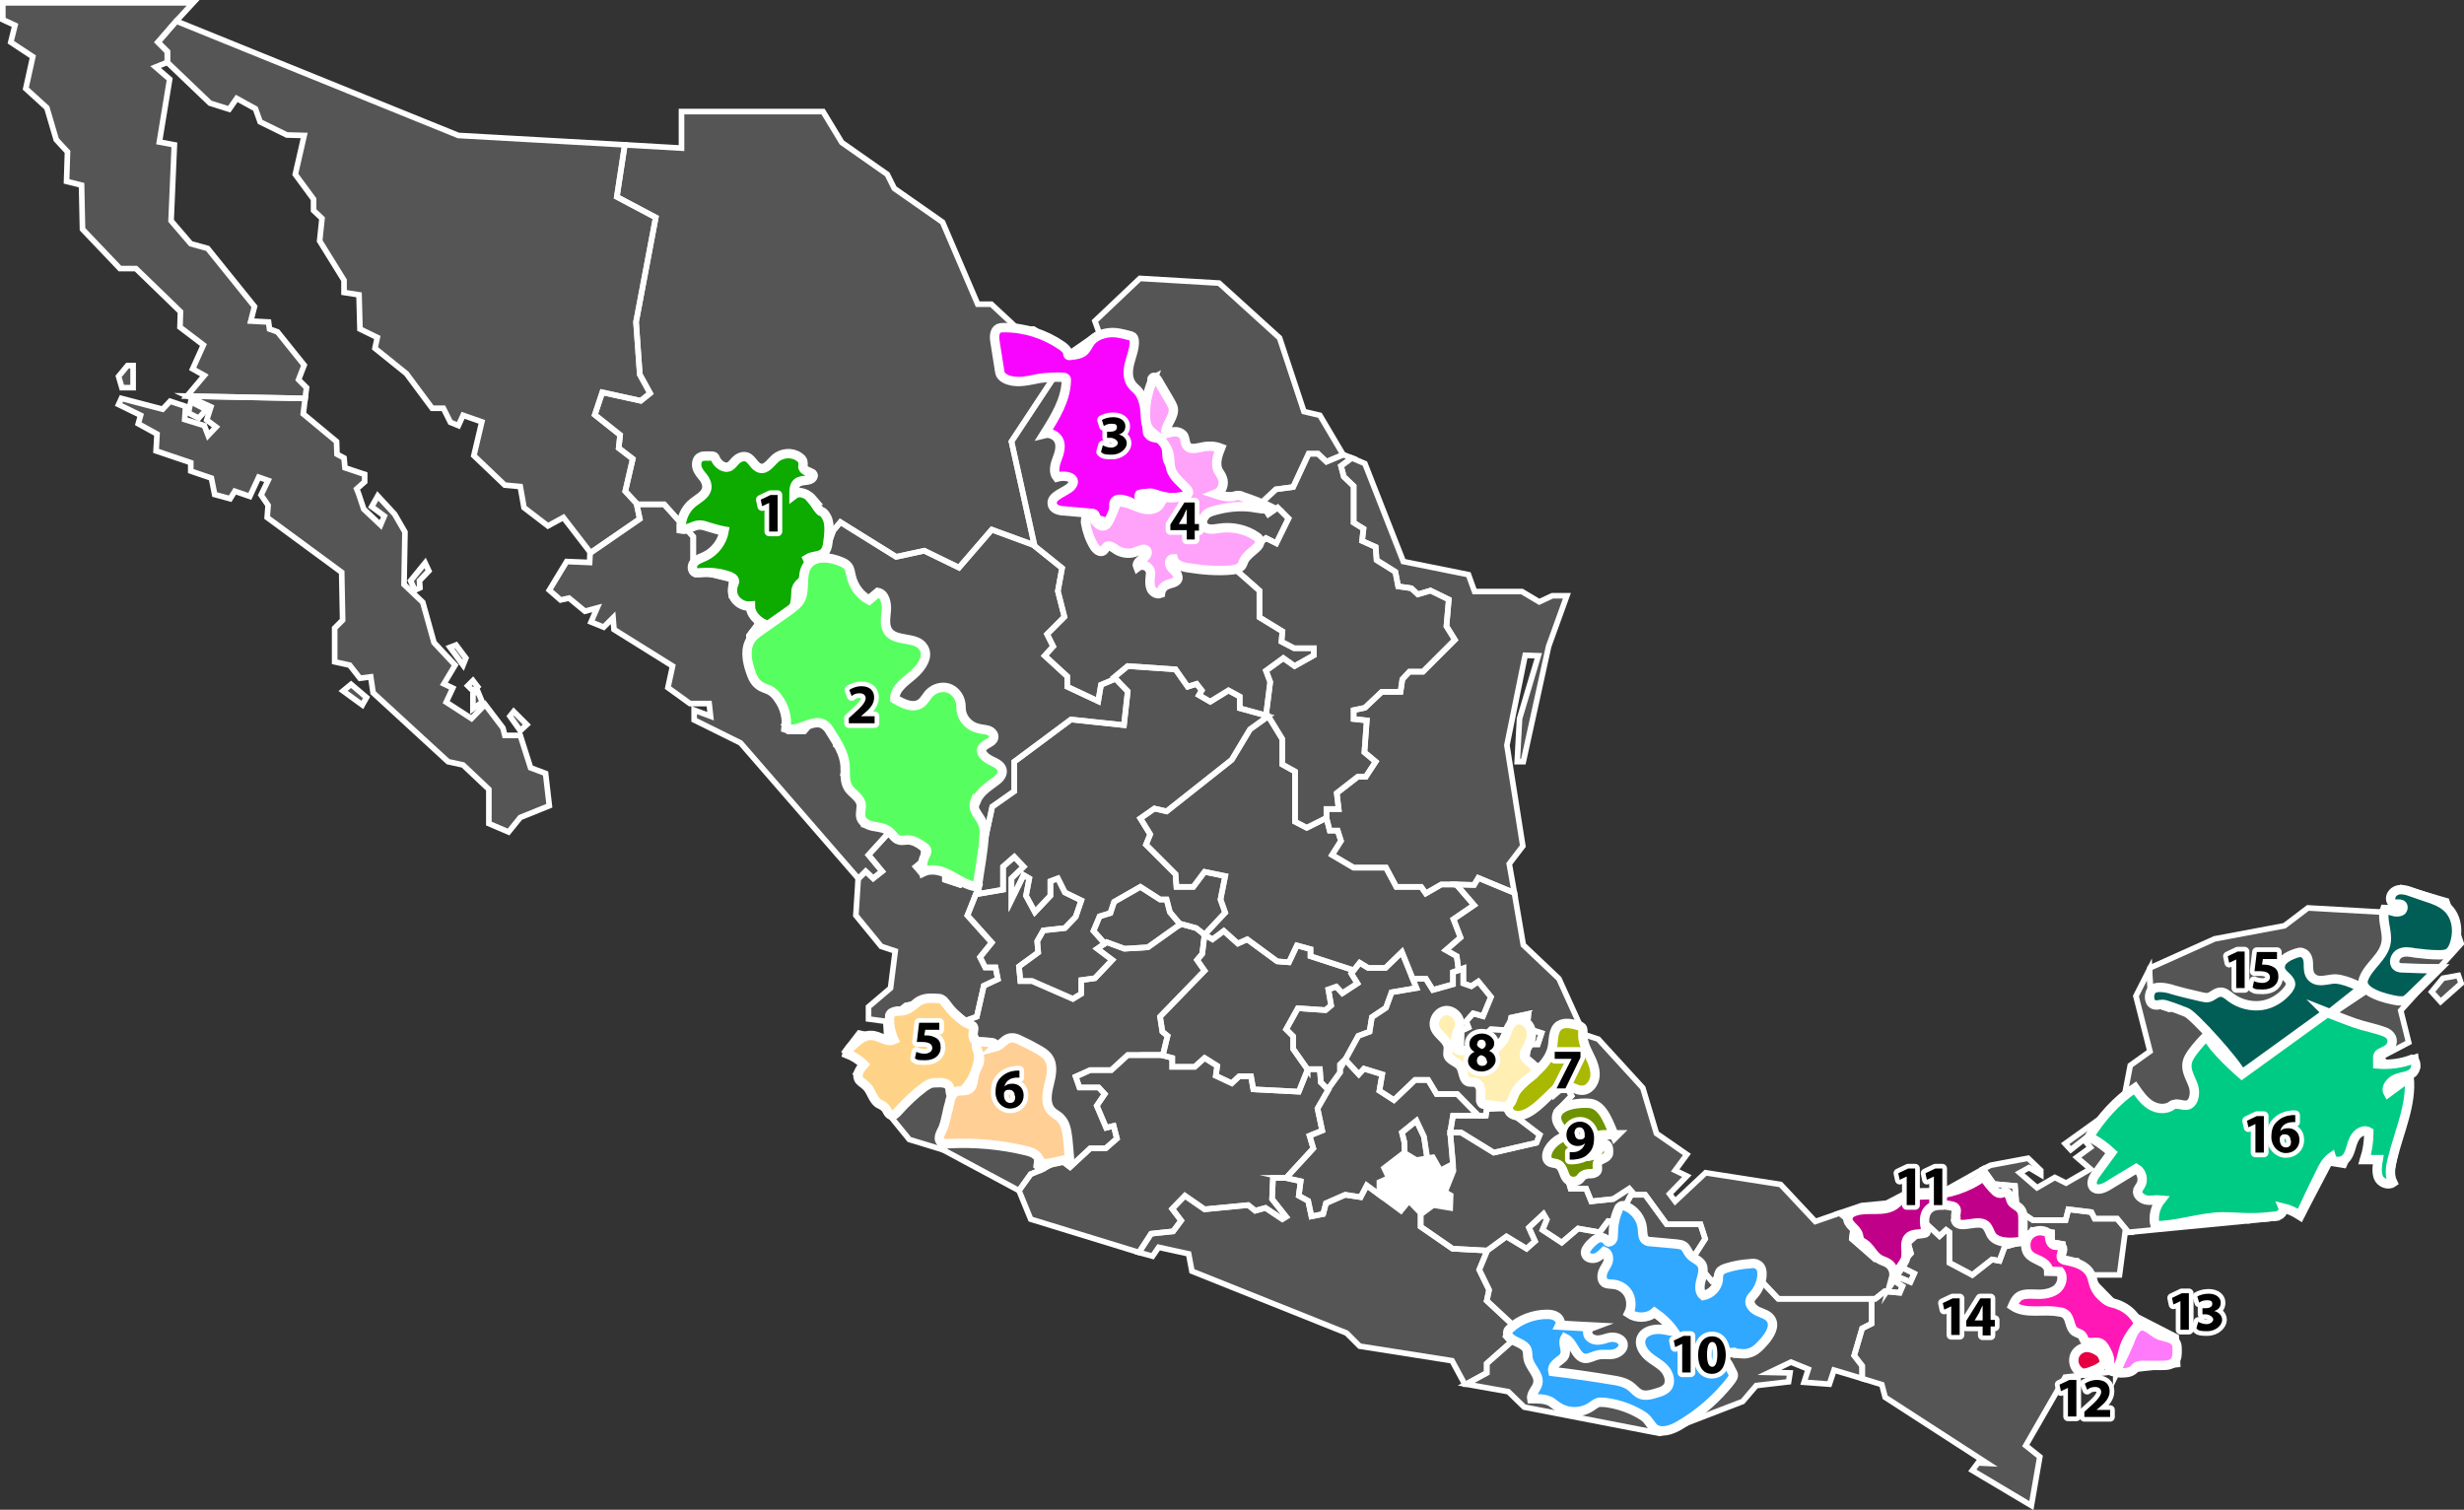 <?xml version="1.0" encoding="UTF-8"?><svg id="uuid-0ca333d2-ae11-4347-bc99-6831ba7293ad" xmlns="http://www.w3.org/2000/svg" viewBox="0 0 525.7 322.1"><rect x="0" y="0" width="525.7" height="322.1" fill="#333333" stroke="none"/><defs><style>.uuid-27afbf89-8b07-4f51-8f99-c4efeeb1d32f{fill:#005e57;}.uuid-27afbf89-8b07-4f51-8f99-c4efeeb1d32f,.uuid-8a3dd8d7-76e5-48cf-b931-0be0c52cd369,.uuid-899bf57c-29a2-496a-ba2b-7175b319ccf7,.uuid-4dfa0b09-7428-4e82-8579-5b207b7ed0d6,.uuid-d3cae27a-baac-482d-9f7a-1c7d316200df,.uuid-88a2ba64-8710-49a4-b7b7-bae4afed3ddf,.uuid-9908c65a-096c-4808-be8e-fee012ce0eda,.uuid-86531403-00ad-41f4-8874-dddf0c2efd5c,.uuid-779face7-0972-4e2e-bda8-a583b3d6319c,.uuid-8eca08fb-57f4-405d-9758-baf6471c413c,.uuid-d63d2709-a63f-4c40-ade9-611e50db454a,.uuid-54a52e40-070b-4f75-a505-a5c30e2363e2,.uuid-aeff374c-3849-4915-ae98-0c1a9589b46f,.uuid-1bf6358c-58d7-4bfb-891e-a5b5f1315781,.uuid-81c140fa-8124-48e2-bc9d-0eb9e0e174a3,.uuid-39f0c349-1557-470b-a204-e3fbadb220b2,.uuid-33e43cd5-0846-46a0-aafd-0e2daa5c7ad6{stroke-width:2px;}.uuid-27afbf89-8b07-4f51-8f99-c4efeeb1d32f,.uuid-8a3dd8d7-76e5-48cf-b931-0be0c52cd369,.uuid-899bf57c-29a2-496a-ba2b-7175b319ccf7,.uuid-4dfa0b09-7428-4e82-8579-5b207b7ed0d6,.uuid-d3cae27a-baac-482d-9f7a-1c7d316200df,.uuid-88a2ba64-8710-49a4-b7b7-bae4afed3ddf,.uuid-9908c65a-096c-4808-be8e-fee012ce0eda,.uuid-86531403-00ad-41f4-8874-dddf0c2efd5c,.uuid-779face7-0972-4e2e-bda8-a583b3d6319c,.uuid-8eca08fb-57f4-405d-9758-baf6471c413c,.uuid-d63d2709-a63f-4c40-ade9-611e50db454a,.uuid-54a52e40-070b-4f75-a505-a5c30e2363e2,.uuid-aeff374c-3849-4915-ae98-0c1a9589b46f,.uuid-1bf6358c-58d7-4bfb-891e-a5b5f1315781,.uuid-81c140fa-8124-48e2-bc9d-0eb9e0e174a3,.uuid-39f0c349-1557-470b-a204-e3fbadb220b2,.uuid-33e43cd5-0846-46a0-aafd-0e2daa5c7ad6,.uuid-0fef1476-8feb-4e1e-93ea-2b4fcd8675d1{stroke:#fff;}.uuid-27afbf89-8b07-4f51-8f99-c4efeeb1d32f,.uuid-8a3dd8d7-76e5-48cf-b931-0be0c52cd369,.uuid-899bf57c-29a2-496a-ba2b-7175b319ccf7,.uuid-4dfa0b09-7428-4e82-8579-5b207b7ed0d6,.uuid-d3cae27a-baac-482d-9f7a-1c7d316200df,.uuid-88a2ba64-8710-49a4-b7b7-bae4afed3ddf,.uuid-9908c65a-096c-4808-be8e-fee012ce0eda,.uuid-86531403-00ad-41f4-8874-dddf0c2efd5c,.uuid-779face7-0972-4e2e-bda8-a583b3d6319c,.uuid-8eca08fb-57f4-405d-9758-baf6471c413c,.uuid-d63d2709-a63f-4c40-ade9-611e50db454a,.uuid-54a52e40-070b-4f75-a505-a5c30e2363e2,.uuid-aeff374c-3849-4915-ae98-0c1a9589b46f,.uuid-1bf6358c-58d7-4bfb-891e-a5b5f1315781,.uuid-81c140fa-8124-48e2-bc9d-0eb9e0e174a3,.uuid-39f0c349-1557-470b-a204-e3fbadb220b2,.uuid-0fef1476-8feb-4e1e-93ea-2b4fcd8675d1{stroke-miterlimit:10;}.uuid-8a3dd8d7-76e5-48cf-b931-0be0c52cd369{fill:#00cb85;}.uuid-899bf57c-29a2-496a-ba2b-7175b319ccf7{fill:#ff18b6;}.uuid-4dfa0b09-7428-4e82-8579-5b207b7ed0d6{fill:#ffa2fa;}.uuid-d3cae27a-baac-482d-9f7a-1c7d316200df{fill:#ffcf95;}.uuid-88a2ba64-8710-49a4-b7b7-bae4afed3ddf{fill:#ffd387;}.uuid-9908c65a-096c-4808-be8e-fee012ce0eda{fill:#ffefb3;}.uuid-86531403-00ad-41f4-8874-dddf0c2efd5c{fill:#e60042;}.uuid-779face7-0972-4e2e-bda8-a583b3d6319c{fill:#ff7afb;}.uuid-8eca08fb-57f4-405d-9758-baf6471c413c{fill:#f805ff;}.uuid-d63d2709-a63f-4c40-ade9-611e50db454a{fill:#6f9200;}.uuid-54a52e40-070b-4f75-a505-a5c30e2363e2{fill:#0daa00;}.uuid-aeff374c-3849-4915-ae98-0c1a9589b46f{fill:#56ff5f;}.uuid-1bf6358c-58d7-4bfb-891e-a5b5f1315781{fill:#30a8ff;}.uuid-81c140fa-8124-48e2-bc9d-0eb9e0e174a3{fill:#c00088;}.uuid-39f0c349-1557-470b-a204-e3fbadb220b2{fill:#a9b800;}.uuid-33e43cd5-0846-46a0-aafd-0e2daa5c7ad6{stroke-linecap:round;stroke-linejoin:round;}.uuid-33e43cd5-0846-46a0-aafd-0e2daa5c7ad6,.uuid-0fef1476-8feb-4e1e-93ea-2b4fcd8675d1{fill:none;}.uuid-0fef1476-8feb-4e1e-93ea-2b4fcd8675d1{stroke-width:1.2px;}.uuid-ac130a83-486f-4cf4-a225-9d796e830e1e,.uuid-767b1af4-e2c5-42ff-aace-98b9718df5f2,.uuid-6c424e21-549d-4acb-aa86-a9b739642e57{stroke-width:0px;}.uuid-767b1af4-e2c5-42ff-aace-98b9718df5f2{fill:#a6a6a9;opacity:.3;}.uuid-6c424e21-549d-4acb-aa86-a9b739642e57{fill:#fff;}</style></defs><g id="uuid-5189504e-2472-4e23-bd91-afb823382ff6"><polygon class="uuid-767b1af4-e2c5-42ff-aace-98b9718df5f2" points="139.9 46.4 135.7 68.7 136.5 79.9 138.7 83.9 136.7 85.5 128.5 83.7 126.9 88.5 132.3 92.8 132 95.6 135 97.9 133.4 104.8 136 107.6 141.7 107.6 147.9 114.5 147.9 121.6 156.1 123.6 156.1 127.2 159.8 129 161.5 132.7 166.7 132.7 169.7 129.4 169.7 126.2 172.4 122.9 172.4 119 175.9 118.3 177.8 113.2 179.3 111.4 191.2 118.8 197.2 117.5 204.6 121.1 211.6 113 220.7 116.3 215.8 94.2 228.3 75.3 220.5 70.2 217.2 70.2 211.5 64.9 208.6 64.9 201.1 47.4 190.8 40.2 189.3 37.2 179.6 30.4 175.6 23.8 145.4 23.8 145.4 31.6 133.3 30.9 131.6 42 139.9 46.4"/><polygon class="uuid-0fef1476-8feb-4e1e-93ea-2b4fcd8675d1" points="139.9 46.4 135.7 68.7 136.5 79.9 138.7 83.9 136.7 85.5 128.5 83.7 126.9 88.5 132.3 92.8 132 95.6 135 97.9 133.4 104.8 136 107.6 141.7 107.6 147.9 114.5 147.9 121.6 156.1 123.6 156.1 127.2 159.8 129 161.5 132.7 166.7 132.7 169.7 129.4 169.7 126.2 172.4 122.9 172.4 119 175.9 118.3 177.8 113.2 179.3 111.4 191.2 118.8 197.2 117.5 204.6 121.1 211.6 113 220.7 116.3 215.8 94.2 228.3 75.3 220.5 70.2 217.2 70.2 211.5 64.9 208.6 64.9 201.1 47.4 190.8 40.2 189.3 37.2 179.6 30.4 175.6 23.8 145.4 23.8 145.4 31.6 133.3 30.9 131.6 42 139.9 46.4"/><polygon class="uuid-767b1af4-e2c5-42ff-aace-98b9718df5f2" points="135.8 107.4 133.4 104.8 135 97.9 132 95.6 132.3 92.8 126.9 88.5 128.5 83.7 136.7 85.5 138.7 83.9 136.5 79.9 135.7 68.7 139.9 46.4 131.6 42 133.3 30.9 97.8 28.9 37.6 4.5 33.7 9 35.7 11 35.7 13.3 35.7 13.3 44.8 22 48.9 23.3 50.5 21 54.5 23.2 55.5 26 61.2 28.8 64.9 28.9 63 37.2 66.9 42.5 66.9 44.9 68.7 46.6 68.2 51.4 73.4 59.8 73.4 62.4 76.6 62.9 76.8 70.2 80.5 72 80 74.3 86.7 79.7 92.2 87.1 94.6 87.1 96.1 90.1 97.8 90.8 98.8 88.6 102.8 90 101.1 97.2 107.7 103.5 111 103.8 111.8 108.3 116.9 112.2 120.2 110.4 125.9 117.8 125.9 118 136.5 110.7 135.8 107.4"/><polygon class="uuid-0fef1476-8feb-4e1e-93ea-2b4fcd8675d1" points="135.8 107.4 133.4 104.8 135 97.9 132 95.6 132.3 92.8 126.9 88.5 128.5 83.7 136.7 85.5 138.7 83.9 136.5 79.9 135.7 68.7 139.9 46.4 131.6 42 133.3 30.9 97.8 28.9 37.6 4.5 33.7 9 35.7 11 35.7 13.3 35.7 13.3 44.8 22 48.9 23.3 50.5 21 54.5 23.2 55.5 26 61.2 28.8 64.9 28.9 63 37.2 66.9 42.5 66.9 44.9 68.7 46.6 68.2 51.4 73.4 59.8 73.4 62.4 76.6 62.9 76.8 70.2 80.5 72 80 74.3 86.7 79.7 92.2 87.1 94.6 87.1 96.1 90.1 97.8 90.8 98.8 88.6 102.8 90 101.1 97.2 107.7 103.5 111 103.8 111.8 108.3 116.9 112.2 120.2 110.4 125.9 117.8 125.9 118 136.5 110.7 135.8 107.4"/><polygon class="uuid-767b1af4-e2c5-42ff-aace-98b9718df5f2" points="186.3 187.4 188.2 185.9 185.3 182.4 189.3 178 189.3 176.4 184.3 175.9 183.8 169.8 179.9 165.3 180.7 160.5 178.3 158.9 178.3 156.7 173.7 153.6 171.6 156 168.2 156 167.3 154.6 168.2 153 164.5 146.8 162.3 146.8 159.8 143.1 159.8 135.6 162 132.7 161.5 132.7 159.8 129 156.1 127.2 156.1 123.6 147.9 121.6 147.9 114.5 141.7 107.6 136 107.6 135.8 107.4 136.5 110.7 125.9 118 125.8 120 120.9 119.8 117.2 125.9 119.6 128 121.4 127.6 124.8 130.4 127.4 129.7 126.1 132.7 128.8 133.8 130.8 131.8 131 134.3 143.5 142.1 142.5 146.7 147.2 150.1 151.3 150.1 151.6 152.8 148.1 151.5 148.1 153.6 158 158.5 183.1 187.4 183.1 187.5 184.7 185.9 186.3 187.4"/><polygon class="uuid-0fef1476-8feb-4e1e-93ea-2b4fcd8675d1" points="186.3 187.4 188.2 185.9 185.3 182.4 189.3 178 189.3 176.4 184.3 175.9 183.8 169.8 179.9 165.3 180.7 160.5 178.3 158.9 178.3 156.7 173.7 153.6 171.6 156 168.2 156 167.3 154.6 168.2 153 164.5 146.8 162.3 146.8 159.8 143.1 159.8 135.6 162 132.7 161.5 132.7 159.8 129 156.1 127.2 156.1 123.6 147.9 121.6 147.9 114.5 141.7 107.6 136 107.6 135.8 107.4 136.5 110.7 125.9 118 125.8 120 120.9 119.8 117.2 125.9 119.6 128 121.4 127.6 124.8 130.4 127.4 129.7 126.1 132.7 128.8 133.8 130.8 131.8 131 134.3 143.5 142.1 142.5 146.7 147.2 150.1 151.3 150.1 151.6 152.8 148.1 151.5 148.1 153.6 158 158.5 183.1 187.4 183.1 187.5 184.7 185.9 186.3 187.4"/><polygon class="uuid-767b1af4-e2c5-42ff-aace-98b9718df5f2" points="200.7 213.2 205.9 217.8 208.4 216.9 209.9 210.3 212.9 208.9 212.4 206.4 210.2 206.4 209.1 204.2 211.6 201.1 206.4 195.3 209 188.8 207.3 187.4 204.9 188.8 201.6 187.7 201.6 184.9 199.4 184.5 196.6 186.3 195.4 184.9 197.1 183.5 197.1 181.2 193.4 178 189.3 178 185.3 182.4 188.2 185.9 186.3 187.4 184.7 185.9 183.1 187.5 182.6 195.3 188 201.9 191 202.9 190 210.8 185.3 214.8 185.3 217.4 189 217.9 193.3 214.5 200.7 213.2"/><polygon class="uuid-0fef1476-8feb-4e1e-93ea-2b4fcd8675d1" points="200.7 213.2 205.9 217.8 208.4 216.9 209.9 210.3 212.9 208.9 212.4 206.4 210.2 206.4 209.1 204.2 211.6 201.1 206.4 195.3 209 188.8 207.3 187.4 204.9 188.8 201.6 187.7 201.6 184.9 199.4 184.5 196.6 186.3 195.4 184.9 197.1 183.5 197.1 181.2 193.4 178 189.3 178 185.3 182.4 188.2 185.9 186.3 187.4 184.7 185.9 183.1 187.5 182.6 195.3 188 201.9 191 202.9 190 210.8 185.3 214.8 185.3 217.4 189 217.9 193.3 214.5 200.7 213.2"/><polygon class="uuid-767b1af4-e2c5-42ff-aace-98b9718df5f2" points="206.9 243.4 211.8 239.6 215.7 242.1 218.3 240.6 221.7 243 221.1 248.8 222.1 249.6 226.2 247.4 228.3 249 232.6 245 235.9 245 238.3 242.9 237.6 240.2 236 240.6 234 235.9 235.7 233.4 234.4 232 230.3 232 229.5 229.7 232.6 228.3 237.1 228.3 240.6 225.1 248.1 225.1 249.1 221 248 220.1 247.5 216.9 257 207.1 255.4 204.8 256.5 203.5 257 199.4 255.2 198 251.9 197.1 244.9 202.1 239.9 202.4 236.1 201 234.1 202.4 237.3 204.8 233.6 208.7 230.7 209.1 230.7 212 228.9 213.1 220.2 209.3 217.7 209.3 217.4 206.2 221.5 203.2 221.3 200.8 222.6 198.5 227.2 198 229.5 195.6 230.7 192.1 227.2 190.4 225.7 187.4 224.1 188 224.1 191.1 220.8 194.6 218.9 191.1 219.6 187.4 218.4 186.7 215.8 192 215.8 187.4 218.4 184.9 216.4 182.8 214 184.9 214 189.8 208.2 190.8 206.4 195.3 211.6 201.1 209.1 204.2 210.2 206.4 212.4 206.4 212.9 208.9 209.9 210.3 208.4 216.9 205.9 217.8 200.7 213.2 193.3 214.5 189 217.9 189.2 221.7 183.3 220.4 180.3 224.3 184 227.1 182.6 229.1 194 243.1 201.2 245.3 202.6 243.5 206.9 243.4"/><polygon class="uuid-0fef1476-8feb-4e1e-93ea-2b4fcd8675d1" points="206.9 243.4 211.8 239.6 215.7 242.1 218.3 240.6 221.7 243 221.1 248.8 222.1 249.6 226.2 247.4 228.3 249 232.6 245 235.9 245 238.3 242.9 237.6 240.2 236 240.6 234 235.9 235.7 233.4 234.4 232 230.3 232 229.5 229.7 232.6 228.3 237.1 228.3 240.6 225.1 248.1 225.1 249.1 221 248 220.1 247.5 216.9 257 207.1 255.4 204.8 256.5 203.5 257 199.4 255.2 198 251.9 197.1 244.9 202.1 239.9 202.4 236.1 201 234.1 202.4 237.3 204.8 233.6 208.7 230.7 209.1 230.7 212 228.9 213.1 220.2 209.3 217.7 209.3 217.4 206.2 221.5 203.2 221.3 200.8 222.6 198.5 227.2 198 229.5 195.6 230.7 192.1 227.2 190.4 225.7 187.4 224.1 188 224.1 191.1 220.8 194.6 218.9 191.1 219.6 187.4 218.4 186.7 215.8 192 215.8 187.4 218.4 184.9 216.4 182.8 214 184.9 214 189.8 208.2 190.8 206.4 195.3 211.6 201.1 209.1 204.2 210.2 206.4 212.4 206.4 212.9 208.9 209.9 210.3 208.4 216.9 205.9 217.8 200.7 213.2 193.3 214.5 189 217.9 189.2 221.7 183.3 220.4 180.3 224.3 184 227.1 182.6 229.1 194 243.1 201.2 245.3 202.6 243.5 206.9 243.4"/><polygon class="uuid-767b1af4-e2c5-42ff-aace-98b9718df5f2" points="222.1 249.6 221.1 248.8 221.7 243 218.3 240.6 215.7 242.1 211.8 239.6 206.9 243.4 202.6 243.5 201.2 245.3 217.4 254 219.9 250.5 222.1 249.6"/><polygon class="uuid-0fef1476-8feb-4e1e-93ea-2b4fcd8675d1" points="222.1 249.6 221.1 248.8 221.7 243 218.3 240.6 215.7 242.1 211.8 239.6 206.9 243.4 202.6 243.5 201.2 245.3 217.4 254 219.9 250.5 222.1 249.6"/><polygon class="uuid-767b1af4-e2c5-42ff-aace-98b9718df5f2" points="250.3 262.7 252 260.4 250.1 257.9 252.8 255.1 257 258 266.3 257.1 267.8 258.3 270 257.7 273.6 260.1 274.4 259.6 271.4 255.8 271.6 251.3 274.4 251.3 280.2 245 279.4 242.3 282.1 241.2 281.1 236.5 283.4 232.5 281.8 230.9 281.6 228.1 279 228.1 277.1 232.9 267.4 232.4 266.9 229.6 264.4 229.6 262.8 231.1 259.4 229.5 259.7 227.4 257 225.7 254.9 227.6 250.1 227.6 250.1 225.7 247.8 225.1 240.6 225.1 237.1 228.3 232.6 228.3 229.5 229.7 230.3 232 234.4 232 235.7 233.4 234 235.9 236 240.6 237.6 240.2 238.3 242.9 235.9 245 232.6 245 228.3 249 226.2 247.4 222.1 249.6 219.9 250.5 217.4 254 219.9 260.1 243 267.2 245.6 263.2 250.3 262.7"/><polygon class="uuid-0fef1476-8feb-4e1e-93ea-2b4fcd8675d1" points="250.3 262.7 252 260.4 250.1 257.9 252.8 255.1 257 258 266.3 257.1 267.8 258.3 270 257.7 273.6 260.1 274.4 259.6 271.4 255.8 271.6 251.3 274.4 251.3 280.2 245 279.4 242.3 282.1 241.2 281.1 236.5 283.4 232.5 281.8 230.9 281.6 228.1 279 228.1 277.1 232.9 267.4 232.4 266.9 229.6 264.4 229.6 262.8 231.1 259.4 229.5 259.7 227.4 257 225.7 254.9 227.6 250.1 227.6 250.1 225.7 247.8 225.1 240.6 225.1 237.1 228.3 232.6 228.3 229.5 229.7 230.3 232 234.4 232 235.7 233.4 234 235.9 236 240.6 237.6 240.2 238.3 242.9 235.9 245 232.6 245 228.3 249 226.2 247.4 222.1 249.6 219.9 250.5 217.4 254 219.9 260.1 243 267.2 245.6 263.2 250.3 262.7"/><polygon class="uuid-767b1af4-e2c5-42ff-aace-98b9718df5f2" points="317.2 290.9 322.4 286.3 321.3 285.1 322.9 282.8 317.2 277.5 317.7 275.2 315.6 270.9 317.3 266.8 309.9 266.4 303.1 261.7 303.1 258.8 300.6 256.2 298.9 258.3 291.6 252.9 290.3 255.4 287 254.9 282.9 256.7 282.3 259 279.8 259.5 279.1 256.2 277.1 255.1 277.5 252 274.3 251.3 271.6 251.3 271.4 255.8 274.4 259.6 273.6 260.1 270 257.7 267.8 258.3 266.3 257.1 257 258 252.8 255.1 250.1 257.9 252 260.4 250.3 262.7 245.6 263.2 243 267.2 245.9 268 247.2 266.1 253.6 267.5 254.3 271.2 287.3 284.4 290.1 287.2 309.8 290.3 312.5 295.3 312.8 295.3 317.2 292.9 317.2 290.9"/><polygon class="uuid-0fef1476-8feb-4e1e-93ea-2b4fcd8675d1" points="317.2 290.9 322.4 286.3 321.3 285.1 322.9 282.8 317.2 277.5 317.7 275.2 315.6 270.9 317.3 266.8 309.9 266.4 303.1 261.7 303.1 258.8 300.6 256.2 298.9 258.3 291.6 252.9 290.3 255.4 287 254.9 282.9 256.7 282.3 259 279.8 259.5 279.1 256.2 277.1 255.1 277.5 252 274.3 251.3 271.6 251.3 271.4 255.8 274.4 259.6 273.6 260.1 270 257.7 267.8 258.3 266.3 257.1 257 258 252.8 255.1 250.1 257.9 252 260.4 250.3 262.7 245.6 263.2 243 267.2 245.9 268 247.2 266.1 253.6 267.5 254.3 271.2 287.3 284.4 290.1 287.2 309.8 290.3 312.5 295.3 312.8 295.3 317.2 292.9 317.2 290.9"/><polygon class="uuid-767b1af4-e2c5-42ff-aace-98b9718df5f2" points="325.7 266.4 327.5 264.8 326.2 261.9 329.3 259 330 260.2 329.1 262.4 333.2 265.1 336.7 262.1 341.3 262.9 343.1 260.5 344.9 260.7 348.3 254.4 347.6 253.6 344.2 255.8 339.5 256.3 338.4 253.6 335.1 253.6 334.3 250.9 335.9 249.7 335 245.3 337.3 242.2 333.5 240.4 332.2 237 335.3 233.8 334.3 232 336.9 228.1 332 225.8 329.6 228.2 325.6 226.2 326.2 222.8 328.1 222.8 328.9 220.4 325.8 219.4 326.1 216.3 322.4 217.1 321.3 222.2 316.7 225.8 316.7 227.3 319.4 227.3 319.4 229.5 317.2 233.4 317.2 236.6 321 236.4 328.5 242.1 327.8 243.8 318.7 245.9 311.7 241.6 309.4 241.6 310.1 249.8 308.3 254.3 309.5 255 309.4 257.7 305.8 257.1 303.1 259.1 303.1 261.7 309.9 266.4 317.3 266.8 317.3 266.8 321.4 263.8 325.7 266.4"/><polygon class="uuid-0fef1476-8feb-4e1e-93ea-2b4fcd8675d1" points="325.7 266.4 327.5 264.8 326.2 261.9 329.3 259 330 260.2 329.1 262.4 333.2 265.1 336.7 262.1 341.3 262.9 343.1 260.5 344.9 260.7 348.3 254.4 347.6 253.6 344.2 255.8 339.5 256.3 338.4 253.6 335.1 253.6 334.3 250.9 335.9 249.7 335 245.3 337.3 242.2 333.5 240.4 332.2 237 335.3 233.8 334.3 232 336.9 228.1 332 225.8 329.6 228.2 325.6 226.2 326.2 222.8 328.1 222.8 328.9 220.4 325.8 219.4 326.1 216.3 322.4 217.1 321.3 222.2 316.7 225.8 316.7 227.3 319.4 227.3 319.4 229.5 317.2 233.4 317.2 236.6 321 236.4 328.5 242.1 327.8 243.8 318.7 245.9 311.7 241.6 309.4 241.6 310.1 249.8 308.3 254.3 309.5 255 309.4 257.7 305.8 257.1 303.1 259.1 303.1 261.7 309.9 266.4 317.3 266.8 317.3 266.8 321.4 263.8 325.7 266.4"/><polygon class="uuid-6c424e21-549d-4acb-aa86-a9b739642e57" points="305.7 246.9 302.2 247.5 299.6 245.9 295.3 249.2 296.3 251.3 294.3 252.2 294.3 254.9 298.9 258.3 300.6 256.2 303.1 258.8 303.1 259.1 305.8 257.1 309.4 257.7 309.5 255 308.3 254.3 310.1 249.8 310 248.3 307.3 249.7 305.7 246.9"/><polygon class="uuid-767b1af4-e2c5-42ff-aace-98b9718df5f2" points="310 238 309.4 241.6 311.7 241.6 318.7 245.9 327.8 243.8 328.5 242.1 321 236.4 317.2 236.6 317 238 310 238"/><polygon class="uuid-0fef1476-8feb-4e1e-93ea-2b4fcd8675d1" points="310 238 309.4 241.6 311.7 241.6 318.7 245.9 327.8 243.8 328.5 242.1 321 236.4 317.2 236.6 317 238 310 238"/><polygon class="uuid-767b1af4-e2c5-42ff-aace-98b9718df5f2" points="302.2 239.1 299.1 241.6 299.6 243.6 299.7 246 302.2 247.5 304.5 247.1 303.8 242.5 302.2 239.1"/><polygon class="uuid-0fef1476-8feb-4e1e-93ea-2b4fcd8675d1" points="302.2 239.1 299.1 241.6 299.6 243.6 299.7 246 302.2 247.5 304.5 247.1 303.8 242.5 302.2 239.1"/><polygon class="uuid-767b1af4-e2c5-42ff-aace-98b9718df5f2" points="306.5 233.4 304.7 230.4 301.9 230.4 297.4 234.7 294.3 232.7 294.9 229.2 291 228 289.9 229.2 287 226 285.9 227.1 285.9 228.8 283.3 232.4 283.4 232.5 281.1 236.5 282.1 241.2 279.4 242.3 280.2 245 274.4 251.3 274.3 251.3 277.5 252 277.1 255.1 279.1 256.2 279.8 259.5 282.3 259 282.9 256.7 287 254.9 290.3 255.4 291.6 252.9 294.3 254.9 294.3 252.2 296.3 251.3 295.3 249.2 299.6 245.9 299.7 246 299.6 243.6 299.1 241.6 302.2 239.1 303.8 242.5 304.5 247.1 305.7 246.9 307.3 249.7 310 248.3 309.4 241.6 310 238 315.4 238 310.9 233.4 306.5 233.4"/><polygon class="uuid-0fef1476-8feb-4e1e-93ea-2b4fcd8675d1" points="306.5 233.4 304.7 230.4 301.9 230.4 297.4 234.7 294.3 232.7 294.9 229.2 291 228 289.9 229.2 287 226 285.9 227.1 285.9 228.8 283.3 232.4 283.4 232.5 281.1 236.5 282.1 241.2 279.4 242.3 280.2 245 274.4 251.3 274.3 251.3 277.5 252 277.1 255.1 279.1 256.2 279.8 259.5 282.3 259 282.9 256.7 287 254.9 290.3 255.4 291.6 252.9 294.3 254.9 294.3 252.2 296.3 251.3 295.3 249.2 299.6 245.9 299.7 246 299.6 243.6 299.1 241.6 302.2 239.1 303.8 242.5 304.5 247.1 305.7 246.9 307.3 249.7 310 248.3 309.4 241.6 310 238 315.4 238 310.9 233.4 306.5 233.4"/><polygon class="uuid-767b1af4-e2c5-42ff-aace-98b9718df5f2" points="292.2 220.1 292.7 217 295.7 215 296.9 211.7 302.2 210.8 299.1 203.1 295.6 206.5 291.9 206.5 290.1 205.4 288.3 207.7 289.6 209.8 286.4 211.9 285.1 210.5 283.4 211.1 284 214.5 282.8 215.5 276.9 215.1 274.4 219.6 275.9 221.1 275.9 223.8 279 228.2 279 228.1 281.6 228.1 281.8 230.9 283.3 232.4 285.9 228.8 285.9 227.1 287 226 287 226.1 289.8 221 292.2 220.1"/><polygon class="uuid-0fef1476-8feb-4e1e-93ea-2b4fcd8675d1" points="292.2 220.1 292.7 217 295.7 215 296.9 211.7 302.2 210.8 299.1 203.1 295.6 206.5 291.9 206.5 290.1 205.4 288.3 207.7 289.6 209.8 286.4 211.9 285.1 210.5 283.4 211.1 284 214.5 282.8 215.5 276.9 215.1 274.4 219.6 275.9 221.1 275.9 223.8 279 228.2 279 228.1 281.6 228.1 281.8 230.9 283.3 232.4 285.9 228.8 285.9 227.1 287 226 287 226.1 289.8 221 292.2 220.1"/><polygon class="uuid-767b1af4-e2c5-42ff-aace-98b9718df5f2" points="248.9 191.9 247.5 191.9 243.3 189.2 237.7 192.4 236.9 194.8 234.6 195.5 233.3 198.6 235.7 201.3 236.1 201 239.9 202.4 244.9 202.1 251.8 197.2 249.6 194.6 248.9 191.9"/><polygon class="uuid-0fef1476-8feb-4e1e-93ea-2b4fcd8675d1" points="248.9 191.9 247.5 191.9 243.3 189.2 237.7 192.4 236.9 194.8 234.6 195.5 233.3 198.6 235.7 201.3 236.1 201 239.9 202.4 244.9 202.1 251.8 197.2 249.6 194.6 248.9 191.9"/><polygon class="uuid-767b1af4-e2c5-42ff-aace-98b9718df5f2" points="260.4 191.9 261.4 186.9 257 186 254.6 189.2 251 189.2 250.8 186.5 244.5 180.2 245.4 178 243.3 174.6 246.3 172.5 248.9 173.1 262.8 162.1 266.7 155.6 270.6 152.8 264.5 151.1 264.5 148.6 262.1 147.3 258.2 149.7 255.8 148.3 256.4 147.3 255.3 145.9 253.4 146.5 250.8 142.8 240.6 142.1 237.7 144.5 240.6 147.5 239.8 154.7 228.5 153.5 216.4 162.5 216.4 168.8 211.7 172.1 208.2 188.2 209 188.8 208.2 190.8 214 189.8 214 184.9 216.4 182.8 218.4 184.9 215.8 187.4 215.8 192 218.4 186.7 219.6 187.4 218.9 191.1 220.8 194.6 224.1 191.1 224.1 188 225.7 187.4 227.2 190.4 230.7 192.1 229.5 195.6 227.2 198 222.6 198.5 221.3 200.8 221.5 203.2 217.4 206.2 217.7 209.3 220.2 209.3 228.9 213.1 230.7 212 230.7 209.1 233.6 208.7 237.3 204.8 234.1 202.4 235.7 201.3 233.3 198.6 234.6 195.5 236.9 194.8 237.7 192.4 243.3 189.2 247.5 191.9 248.9 191.9 249.6 194.6 251.8 197.2 251.9 197.1 255.2 198 257 199.4 261.4 194.7 260.4 191.9"/><polygon class="uuid-0fef1476-8feb-4e1e-93ea-2b4fcd8675d1" points="260.4 191.9 261.4 186.9 257 186 254.6 189.2 251 189.2 250.8 186.5 244.5 180.2 245.4 178 243.3 174.6 246.3 172.5 248.9 173.1 262.8 162.1 266.7 155.6 270.6 152.8 264.5 151.1 264.5 148.6 262.1 147.3 258.2 149.7 255.8 148.3 256.4 147.3 255.3 145.9 253.4 146.5 250.8 142.8 240.6 142.1 237.7 144.5 240.6 147.5 239.8 154.7 228.5 153.5 216.4 162.5 216.4 168.8 211.7 172.1 208.2 188.2 209 188.8 208.2 190.8 214 189.8 214 184.9 216.4 182.8 218.4 184.9 215.8 187.4 215.8 192 218.4 186.7 219.6 187.4 218.9 191.1 220.8 194.6 224.1 191.1 224.1 188 225.7 187.4 227.2 190.4 230.7 192.1 229.5 195.6 227.2 198 222.6 198.5 221.3 200.8 221.5 203.2 217.4 206.2 217.7 209.3 220.2 209.3 228.9 213.1 230.7 212 230.7 209.1 233.6 208.7 237.3 204.8 234.1 202.4 235.7 201.3 233.3 198.6 234.6 195.5 236.9 194.8 237.7 192.4 243.3 189.2 247.5 191.9 248.9 191.9 249.6 194.6 251.8 197.2 251.9 197.1 255.2 198 257 199.4 261.4 194.7 260.4 191.9"/><polygon class="uuid-767b1af4-e2c5-42ff-aace-98b9718df5f2" points="279.6 202.5 276.7 201.7 275 205.3 272.5 205.1 266.1 200.4 264.1 201.3 261.1 198.6 258.7 200.4 257 199.4 256.5 203.5 255.4 204.8 257 207.1 247.5 216.9 248 220.1 249.1 221 248.1 225.1 247.8 225.1 250.1 225.7 250.1 227.6 254.9 227.6 257 225.7 259.7 227.4 259.4 229.5 262.8 231.1 264.4 229.6 266.9 229.6 267.4 232.4 277.1 232.9 279 228.2 275.9 223.8 275.9 221.1 274.4 219.6 276.9 215.1 282.8 215.5 284 214.5 283.4 211.1 285.1 210.5 286.4 211.9 289.6 209.8 288.3 207.7 288.8 207 279.6 204 279.6 202.5"/><polygon class="uuid-0fef1476-8feb-4e1e-93ea-2b4fcd8675d1" points="279.6 202.5 276.7 201.7 275 205.3 272.5 205.1 266.1 200.4 264.1 201.3 261.1 198.6 258.7 200.4 257 199.4 256.5 203.5 255.4 204.8 257 207.1 247.5 216.9 248 220.1 249.1 221 248.1 225.1 247.8 225.1 250.1 225.7 250.1 227.6 254.9 227.6 257 225.7 259.7 227.4 259.4 229.5 262.8 231.1 264.4 229.6 266.9 229.6 267.4 232.4 277.1 232.9 279 228.2 275.9 223.8 275.9 221.1 274.4 219.6 276.9 215.1 282.8 215.5 284 214.5 283.4 211.1 285.1 210.5 286.4 211.9 289.6 209.8 288.3 207.7 288.8 207 279.6 204 279.6 202.5"/><polygon class="uuid-767b1af4-e2c5-42ff-aace-98b9718df5f2" points="234.3 149.6 227.7 146.5 227.7 144.3 222.9 139.9 224.7 137.9 223.4 135.3 227.1 131.6 225.7 126.1 226.6 121.2 220.5 116.3 211.6 113 204.6 121.1 197.2 117.5 191.2 118.8 179.3 111.4 177.8 113.2 175.9 118.3 172.4 119 172.4 122.9 169.7 126.2 169.7 129.4 166.7 132.7 162 132.7 159.8 135.6 159.8 143.1 162.3 146.8 164.5 146.8 168.2 153 167.3 154.6 168.2 156 171.6 156 173.7 153.6 178.3 156.7 178.3 158.9 180.7 160.5 179.9 165.3 183.8 169.8 184.3 175.9 189.3 176.4 189.3 178 193.4 178 197.1 181.2 197.1 183.5 195.4 184.9 196.6 186.3 199.4 184.5 201.6 184.9 201.6 187.7 204.9 188.8 207.3 187.4 208.2 188.2 211.7 172.1 216.4 168.8 216.4 162.5 228.5 153.5 239.8 154.7 240.6 147.5 238 144.8 234.9 146.1 234.3 149.6"/><polygon class="uuid-0fef1476-8feb-4e1e-93ea-2b4fcd8675d1" points="234.3 149.6 227.7 146.5 227.7 144.3 222.9 139.9 224.7 137.9 223.4 135.3 227.1 131.6 225.7 126.1 226.6 121.2 220.5 116.3 211.6 113 204.6 121.1 197.2 117.5 191.2 118.8 179.3 111.4 177.8 113.2 175.9 118.3 172.4 119 172.4 122.9 169.7 126.2 169.7 129.4 166.7 132.7 162 132.7 159.8 135.6 159.8 143.1 162.3 146.8 164.5 146.8 168.2 153 167.3 154.6 168.2 156 171.6 156 173.7 153.6 178.3 156.7 178.3 158.9 180.7 160.5 179.9 165.3 183.8 169.8 184.3 175.9 189.3 176.4 189.3 178 193.4 178 197.1 181.2 197.1 183.5 195.4 184.9 196.6 186.3 199.4 184.5 201.6 184.9 201.6 187.7 204.9 188.8 207.3 187.4 208.2 188.2 211.7 172.1 216.4 168.8 216.4 162.5 228.5 153.5 239.8 154.7 240.6 147.5 238 144.8 234.9 146.1 234.3 149.6"/><polygon class="uuid-767b1af4-e2c5-42ff-aace-98b9718df5f2" points="308.5 202.7 311.6 200 310.1 196.1 314.5 193.1 310.7 188.7 307.5 188.7 304.2 190.6 303.2 189.2 297.9 189.2 295.7 185.1 288.8 185.1 284.2 182.4 286.1 179.4 285.4 177.2 283.7 177.2 283 174.5 278.8 176.6 276.3 175.3 276.3 164.6 273.6 163.1 273.6 157.7 270.6 152.8 266.7 155.6 262.8 162.1 248.9 173.1 246.3 172.5 243.3 174.6 245.4 178 244.5 180.2 250.8 186.5 251 189.2 254.6 189.2 257 186 261.4 186.9 260.4 191.9 261.4 194.7 257 199.4 258.7 200.4 261.1 198.6 264.1 201.3 266.1 200.4 272.5 205.1 275 205.3 276.7 201.7 279.6 202.5 279.6 204 288.8 207 290.1 205.4 291.9 206.5 295.6 206.5 299.1 203.1 301.4 208.8 304.2 208.8 305.7 211.2 310 210 310 207.4 311.2 207 310.8 204 308.5 202.7"/><polygon class="uuid-0fef1476-8feb-4e1e-93ea-2b4fcd8675d1" points="308.5 202.7 311.6 200 310.1 196.1 314.5 193.1 310.7 188.7 307.5 188.7 304.2 190.6 303.2 189.2 297.9 189.2 295.7 185.1 288.8 185.1 284.2 182.4 286.1 179.4 285.4 177.2 283.7 177.2 283 174.5 278.8 176.6 276.3 175.3 276.3 164.6 273.6 163.1 273.6 157.7 270.6 152.8 266.7 155.6 262.8 162.1 248.9 173.1 246.3 172.5 243.3 174.6 245.4 178 244.5 180.2 250.8 186.5 251 189.2 254.6 189.2 257 186 261.4 186.9 260.4 191.9 261.4 194.7 257 199.4 258.7 200.4 261.1 198.6 264.1 201.3 266.1 200.4 272.5 205.1 275 205.3 276.7 201.7 279.6 202.5 279.6 204 288.8 207 290.1 205.4 291.9 206.5 295.6 206.5 299.1 203.1 301.4 208.8 304.2 208.8 305.7 211.2 310 210 310 207.4 311.2 207 310.8 204 308.5 202.7"/><polygon class="uuid-767b1af4-e2c5-42ff-aace-98b9718df5f2" points="310 188.7 310.7 188.7 310.7 188.7 310 188.7"/><polygon class="uuid-0fef1476-8feb-4e1e-93ea-2b4fcd8675d1" points="310 188.7 310.7 188.7 310.7 188.7 310 188.7"/><polygon class="uuid-767b1af4-e2c5-42ff-aace-98b9718df5f2" points="315.4 187.3 323.1 190.5 322 184.3 324.9 180.5 321.5 159 325.4 139.8 328.2 139.9 324.2 153.3 323.7 162.5 325 162.5 330.4 137.9 334.3 127.1 331.2 127.1 328.4 128.4 324.7 126.2 314.6 126.2 313.3 122.6 299.4 119.8 291.2 98.9 288.4 97.7 286.1 99.4 286.7 101.7 288.8 103.7 288.8 111.5 290.9 112.8 290.6 115.4 293.5 116.7 293.7 119.5 297.7 122 298.3 125.1 301.1 125.5 302.5 126.8 305.2 126 309.1 127.9 308.6 133.6 310.4 136.5 303.6 143.3 300.7 143.3 299.2 144.9 298.8 147.6 294.8 147.6 291.2 151 288.8 151.5 288.8 153.4 291.6 153.7 291.1 160.5 293.5 162.5 291.4 165.7 289.7 165.7 285.2 169.2 285.6 172.6 283 172.6 283 174.5 283.7 177.2 285.4 177.2 286.1 179.4 284.2 182.4 288.8 185.1 295.7 185.1 297.9 189.2 303.2 189.2 304.2 190.6 307.5 188.7 310 188.7 310.7 188.7 310.7 188.7 314.5 188.8 315.4 187.3"/><polygon class="uuid-0fef1476-8feb-4e1e-93ea-2b4fcd8675d1" points="315.4 187.3 323.1 190.5 322 184.3 324.9 180.5 321.5 159 325.4 139.8 328.2 139.9 324.2 153.3 323.7 162.5 325 162.5 330.4 137.9 334.3 127.1 331.2 127.1 328.4 128.4 324.7 126.2 314.6 126.2 313.3 122.6 299.4 119.8 291.2 98.9 288.4 97.7 286.1 99.4 286.7 101.7 288.8 103.7 288.8 111.5 290.9 112.8 290.6 115.4 293.5 116.7 293.7 119.5 297.7 122 298.3 125.1 301.1 125.5 302.5 126.8 305.2 126 309.1 127.9 308.6 133.6 310.4 136.5 303.6 143.3 300.7 143.3 299.2 144.9 298.8 147.6 294.8 147.6 291.2 151 288.8 151.5 288.8 153.4 291.6 153.7 291.1 160.5 293.5 162.5 291.4 165.7 289.7 165.7 285.2 169.2 285.6 172.6 283 172.6 283 174.5 283.7 177.2 285.4 177.2 286.1 179.4 284.2 182.4 288.8 185.1 295.7 185.1 297.9 189.2 303.2 189.2 304.2 190.6 307.5 188.7 310 188.7 310.7 188.7 310.7 188.7 314.5 188.8 315.4 187.3"/><polygon class="uuid-767b1af4-e2c5-42ff-aace-98b9718df5f2" points="285.6 172.6 285.2 169.2 289.7 165.7 291.4 165.7 293.5 162.5 291.1 160.5 291.6 153.7 288.8 153.4 288.8 151.5 291.2 151 294.8 147.6 298.8 147.6 299.2 144.9 300.7 143.3 303.6 143.3 310.4 136.5 308.6 133.6 309.1 127.9 305.2 126 302.5 126.8 301.1 125.5 298.3 125.1 297.7 122 293.7 119.5 293.5 116.7 290.6 115.4 290.9 112.8 288.8 111.5 288.8 103.7 286.7 101.7 286.1 99.4 288.4 97.7 286.6 97 283 98.5 281.2 96.8 279.2 96.8 275.9 103.9 272.2 104.4 269.1 107.3 270.6 109.7 272.6 108.3 274.9 110.6 272.3 115.9 270.1 114.8 262.8 120.8 268.7 126 268.7 131.7 273.6 134.7 273.4 136.9 276.1 138.3 280.3 138.3 280.3 139.8 276.2 142.1 273.8 140.4 270.1 143.1 271 145.5 270.1 152.6 270.6 152.8 273.6 157.7 273.6 163.1 276.3 164.6 276.3 175.3 278.8 176.6 283 174.5 283 172.6 285.6 172.6"/><polygon class="uuid-0fef1476-8feb-4e1e-93ea-2b4fcd8675d1" points="285.6 172.6 285.2 169.2 289.7 165.7 291.4 165.7 293.5 162.5 291.1 160.5 291.6 153.7 288.8 153.4 288.8 151.5 291.2 151 294.8 147.6 298.8 147.6 299.2 144.9 300.7 143.3 303.6 143.3 310.4 136.5 308.6 133.6 309.1 127.9 305.2 126 302.5 126.8 301.1 125.5 298.3 125.1 297.7 122 293.7 119.5 293.5 116.7 290.6 115.4 290.9 112.8 288.8 111.5 288.8 103.7 286.7 101.7 286.1 99.4 288.4 97.7 286.6 97 283 98.5 281.2 96.8 279.2 96.8 275.9 103.9 272.2 104.4 269.1 107.3 270.6 109.7 272.6 108.3 274.9 110.6 272.3 115.9 270.1 114.8 262.8 120.8 268.7 126 268.7 131.7 273.6 134.7 273.4 136.9 276.1 138.3 280.3 138.3 280.3 139.8 276.2 142.1 273.8 140.4 270.1 143.1 271 145.5 270.1 152.6 270.6 152.8 273.6 157.7 273.6 163.1 276.3 164.6 276.3 175.3 278.8 176.6 283 174.5 283 172.6 285.6 172.6"/><polygon class="uuid-767b1af4-e2c5-42ff-aace-98b9718df5f2" points="270.1 143.1 273.8 140.4 276.2 142.1 280.3 139.8 280.3 138.3 276.1 138.3 273.4 136.9 273.6 134.7 268.7 131.7 268.7 126 262.8 120.8 270.1 114.8 272.3 115.9 274.9 110.6 272.6 108.3 270.6 109.7 269.1 107.3 272.2 104.4 275.9 103.9 279.2 96.8 281.2 96.8 283 98.5 286.6 97 286.5 96.9 281.6 88.6 278.2 87.8 273 72.1 260.1 60.4 243.2 59.4 233.6 68.5 234.5 71 228.3 75.3 215.8 94.2 220.7 116.3 220.5 116.3 226.6 121.2 225.7 126.1 227.1 131.6 223.4 135.3 224.7 137.9 222.9 139.9 227.7 144.3 227.7 146.5 234.3 149.6 234.9 146.1 238 144.8 237.7 144.5 240.6 142.1 250.8 142.8 253.4 146.5 255.3 145.9 256.4 147.3 255.8 148.3 258.2 149.7 262.1 147.3 264.5 148.6 264.5 151.1 270.1 152.6 271 145.5 270.1 143.1"/><polygon class="uuid-0fef1476-8feb-4e1e-93ea-2b4fcd8675d1" points="270.1 143.1 273.8 140.4 276.2 142.1 280.3 139.8 280.3 138.3 276.1 138.3 273.4 136.9 273.6 134.7 268.7 131.7 268.7 126 262.8 120.8 270.1 114.8 272.3 115.9 274.9 110.6 272.6 108.3 270.6 109.7 269.1 107.3 272.2 104.4 275.9 103.9 279.2 96.8 281.2 96.8 283 98.5 286.6 97 286.5 96.9 281.6 88.6 278.2 87.8 273 72.1 260.1 60.4 243.2 59.4 233.6 68.5 234.5 71 228.3 75.3 215.8 94.2 220.7 116.3 220.5 116.3 226.6 121.2 225.7 126.1 227.1 131.6 223.4 135.3 224.7 137.9 222.9 139.9 227.7 144.3 227.7 146.5 234.3 149.6 234.9 146.1 238 144.8 237.7 144.5 240.6 142.1 250.8 142.8 253.4 146.5 255.3 145.9 256.4 147.3 255.8 148.3 258.2 149.7 262.1 147.3 264.5 148.6 264.5 151.1 270.1 152.6 271 145.5 270.1 143.1"/><polygon class="uuid-767b1af4-e2c5-42ff-aace-98b9718df5f2" points="355.6 261.2 362.8 261.2 363.8 264.3 361.1 268.5 365.2 273.3 372.3 269.6 379.4 277.1 400.1 277.1 402.1 275.5 405.3 275.8 405.9 274.4 404.7 273.6 405.1 272.5 407.6 273.5 408.4 271.7 401.4 268.2 400 268.6 395.1 264.3 395.5 261.2 392.5 258.8 387.3 260.6 379.9 252.7 363.9 250.2 357.4 256.3 356.2 254.7 359.9 250.9 357.4 249.7 359.9 246.3 353.4 241.8 350.5 232.1 341 221.7 338 220.7 332.6 208.8 325 201.6 323.1 190.5 315.4 187.3 314.5 188.8 310.7 188.7 314.5 193.1 310.1 196.1 311.6 200 308.5 202.7 310.8 204 311.2 207 312.2 206.6 312.2 209.8 313.9 210.4 315.4 209.4 318.1 212.7 316.4 216.8 314.3 216.2 312.8 217.9 313.3 219.2 311.8 219.9 311.7 224.3 313.3 224.3 318.1 219.6 321.8 219.8 322.4 217.1 326.1 216.3 325.8 219.4 328.9 220.4 328.1 222.8 326.2 222.8 325.6 226.2 329.6 228.2 332 225.8 336.9 228.1 334.3 232 335.3 233.8 332.2 237 333.5 240.4 337.3 242.2 335 245.3 335.9 249.7 334.3 250.9 335.1 253.6 338.4 253.6 339.5 256.3 344.2 255.8 347.6 253.6 348.3 254.4 348 254.9 351 254.9 355.6 261.2"/><polygon class="uuid-0fef1476-8feb-4e1e-93ea-2b4fcd8675d1" points="355.6 261.2 362.8 261.2 363.8 264.3 361.1 268.5 365.2 273.3 372.3 269.6 379.4 277.1 400.1 277.1 402.1 275.5 405.3 275.8 405.9 274.4 404.7 273.6 405.1 272.5 407.6 273.5 408.4 271.7 401.4 268.2 400 268.6 395.1 264.3 395.5 261.2 392.5 258.8 387.3 260.6 379.9 252.7 363.9 250.2 357.4 256.3 356.2 254.7 359.9 250.9 357.4 249.7 359.9 246.3 353.4 241.8 350.5 232.1 341 221.7 338 220.7 332.6 208.8 325 201.6 323.1 190.5 315.4 187.3 314.5 188.8 310.7 188.7 314.5 193.1 310.1 196.1 311.6 200 308.5 202.7 310.8 204 311.2 207 312.2 206.6 312.2 209.8 313.9 210.4 315.4 209.4 318.1 212.7 316.4 216.8 314.3 216.2 312.8 217.9 313.3 219.2 311.8 219.9 311.7 224.3 313.3 224.3 318.1 219.6 321.8 219.8 322.4 217.1 326.1 216.3 325.8 219.4 328.9 220.4 328.1 222.8 326.2 222.8 325.6 226.2 329.6 228.2 332 225.8 336.9 228.1 334.3 232 335.3 233.8 332.2 237 333.5 240.4 337.3 242.2 335 245.3 335.9 249.7 334.3 250.9 335.1 253.6 338.4 253.6 339.5 256.3 344.2 255.8 347.6 253.6 348.3 254.4 348 254.9 351 254.9 355.6 261.2"/><polygon class="uuid-767b1af4-e2c5-42ff-aace-98b9718df5f2" points="395.6 289.2 397.3 283.4 399.3 282.4 399.3 277.1 379.4 277.1 372.3 269.6 365.2 273.3 361.1 268.5 363.8 264.3 362.8 261.2 355.6 261.2 351 254.9 348 254.9 344.9 260.7 343.1 260.5 341.3 262.9 336.7 262.1 333.2 265.1 329.1 262.4 330 260.2 329.3 259 326.2 261.9 327.5 264.8 325.7 266.4 321.4 263.8 317.3 266.8 315.6 270.9 317.7 275.2 317.2 277.5 322.9 282.8 321.3 285.1 322.4 286.3 317.2 290.9 317.2 292.9 312.8 295.3 321.8 296.9 325.2 300.2 354.1 305.8 371.8 299 374.7 295.6 381.6 294.8 381.9 292.9 377.5 292.8 382.1 290.6 385.8 292.1 384.9 294.9 390.3 295.3 391.3 292.3 397.3 294.1 397.3 291.4 395.6 289.2"/><polygon class="uuid-0fef1476-8feb-4e1e-93ea-2b4fcd8675d1" points="395.6 289.2 397.3 283.4 399.3 282.4 399.3 277.1 379.4 277.1 372.3 269.6 365.2 273.3 361.1 268.5 363.8 264.3 362.8 261.2 355.6 261.2 351 254.9 348 254.9 344.9 260.7 343.1 260.5 341.3 262.9 336.7 262.1 333.2 265.1 329.1 262.4 330 260.2 329.3 259 326.2 261.9 327.5 264.8 325.7 266.4 321.4 263.8 317.3 266.8 315.6 270.9 317.7 275.2 317.2 277.5 322.9 282.8 321.3 285.1 322.4 286.3 317.2 290.9 317.2 292.9 312.8 295.3 321.8 296.9 325.2 300.2 354.1 305.8 371.8 299 374.7 295.6 381.6 294.8 381.9 292.9 377.5 292.8 382.1 290.6 385.8 292.1 384.9 294.9 390.3 295.3 391.3 292.3 397.3 294.1 397.3 291.4 395.6 289.2"/><polygon class="uuid-767b1af4-e2c5-42ff-aace-98b9718df5f2" points="447.3 274.1 445.7 272 445.3 272 447.3 274.1"/><polygon class="uuid-0fef1476-8feb-4e1e-93ea-2b4fcd8675d1" points="447.3 274.1 445.7 272 445.3 272 447.3 274.1"/><polygon class="uuid-767b1af4-e2c5-42ff-aace-98b9718df5f2" points="440.1 268.9 440.1 265.4 437.8 265 437.8 262.9 433.6 262.4 432.4 264.7 427.7 266 426.6 269 425 268.7 420.8 272 415.9 269.4 415.9 262.9 415.2 262.4 413.8 263.7 411.3 261.4 407.1 265.2 407.7 267.4 405.2 270.1 408.4 271.7 407.6 273.5 405.1 272.5 404.7 273.6 405.9 274.4 405.3 275.8 402.1 275.5 400.1 277.1 399.3 277.1 399.3 282.4 397.3 283.4 395.6 289.2 397.3 291.4 397.3 294.1 401.5 295.4 402.2 298.1 424 312.2 422 312.1 420.8 313.7 433.4 321.2 435.2 310.8 432.2 308.4 440.6 293.8 464.6 291.1 464.3 285.2 452 278.9 447.3 274.1 447.3 274.1 447.3 274.1 445.3 272 445.7 272 443.2 269 440.1 268.9"/><polygon class="uuid-0fef1476-8feb-4e1e-93ea-2b4fcd8675d1" points="440.1 268.9 440.1 265.4 437.8 265 437.8 262.9 433.6 262.4 432.4 264.7 427.7 266 426.6 269 425 268.7 420.8 272 415.9 269.4 415.9 262.9 415.2 262.4 413.8 263.7 411.3 261.4 407.1 265.2 407.7 267.4 405.2 270.1 408.4 271.7 407.6 273.5 405.1 272.5 404.7 273.6 405.9 274.4 405.3 275.8 402.1 275.5 400.1 277.1 399.3 277.1 399.3 282.4 397.3 283.4 395.6 289.2 397.3 291.4 397.3 294.1 401.5 295.4 402.2 298.1 424 312.2 422 312.1 420.8 313.7 433.4 321.2 435.2 310.8 432.2 308.4 440.6 293.8 464.6 291.1 464.3 285.2 452 278.9 447.3 274.1 447.3 274.1 447.3 274.1 445.3 272 445.7 272 443.2 269 440.1 268.9"/><polygon class="uuid-767b1af4-e2c5-42ff-aace-98b9718df5f2" points="446.9 260 446.2 258.6 441.3 258 440.7 260.3 433.7 260.3 430.3 258 429.9 253 425.4 252.6 423.1 249.4 414.9 254 407.5 254.1 402.5 256.7 397.2 257.2 392.5 258.8 395.5 261.2 395.1 264.3 400 268.6 401.4 268.2 405.2 270.1 407.7 267.4 407.1 265.2 411.3 261.4 413.8 263.7 415.2 262.4 415.9 262.9 415.9 269.4 420.8 272 425 268.7 426.6 269 427.7 266 432.4 264.7 433.6 262.4 437.8 262.9 437.8 265 440.1 265.4 440.1 268.9 443.2 269 445.7 272 452.2 272 453.4 262.9 454.1 262.9 451.7 260 446.9 260"/><polygon class="uuid-0fef1476-8feb-4e1e-93ea-2b4fcd8675d1" points="446.9 260 446.2 258.6 441.3 258 440.7 260.3 433.7 260.3 430.3 258 429.9 253 425.4 252.6 423.1 249.4 414.9 254 407.5 254.1 402.5 256.7 397.2 257.2 392.5 258.8 395.5 261.2 395.1 264.3 400 268.6 401.4 268.2 405.2 270.1 407.7 267.4 407.1 265.2 411.3 261.4 413.8 263.7 415.2 262.4 415.9 262.9 415.9 269.4 420.8 272 425 268.7 426.6 269 427.7 266 432.4 264.7 433.6 262.4 437.8 262.9 437.8 265 440.1 265.4 440.1 268.9 443.2 269 445.7 272 452.2 272 453.4 262.9 454.1 262.9 451.7 260 446.9 260"/><polygon class="uuid-767b1af4-e2c5-42ff-aace-98b9718df5f2" points="515.4 225.5 509.5 227.5 508 225.5 513.9 222.4 512.2 215.6 525.1 201.3 522 192.2 512.4 189.4 510.9 191.5 513.4 192.7 512.6 194.8 508.3 194.6 509.6 203.1 505.9 210.7 478.3 229.1 480 260.4 485.9 259.8 486.6 257 491.3 259 497 248.1 500.1 248.6 503.3 241.5 506 241.7 504.3 246.8 507.4 247.3 507 250.6 510 251.4 513.9 231.3 512.4 230.6 509.9 233.2 509.7 230.8 515.7 227.6 515.4 225.5"/><polygon class="uuid-0fef1476-8feb-4e1e-93ea-2b4fcd8675d1" points="515.4 225.5 509.5 227.5 508 225.5 513.9 222.4 512.2 215.6 525.1 201.3 522 192.2 512.4 189.4 510.9 191.5 513.4 192.7 512.6 194.8 508.3 194.6 509.6 203.1 505.9 210.7 478.3 229.1 480 260.4 485.9 259.8 486.6 257 491.3 259 497 248.1 500.1 248.6 503.3 241.5 506 241.7 504.3 246.8 507.4 247.3 507 250.6 510 251.4 513.9 231.3 512.4 230.6 509.9 233.2 509.7 230.8 515.7 227.6 515.4 225.5"/><polygon class="uuid-767b1af4-e2c5-42ff-aace-98b9718df5f2" points="462.8 215.3 458.9 214 458.6 206.8 455.7 212.5 458.7 224.3 454.5 227.3 453 235.1 440.6 244 441.8 245.3 444.6 243.1 446 244.8 443.1 246.9 446 249.4 440.8 252.4 438.4 251.2 434.6 253.4 430.9 250.2 432.9 249.1 435.4 250.6 435.4 249.7 432.7 247.1 424.7 248.6 423.1 249.4 425.4 252.6 429.9 253 430.3 258 433.7 260.3 440.7 260.3 441.3 258 446.2 258.6 446.9 260 451.7 260 454.1 262.9 480 260.4 478.4 229.5 465.9 214.5 462.8 215.3"/><polygon class="uuid-0fef1476-8feb-4e1e-93ea-2b4fcd8675d1" points="462.8 215.3 458.9 214 458.6 206.8 455.7 212.5 458.7 224.3 454.5 227.3 453 235.1 440.6 244 441.8 245.3 444.6 243.1 446 244.8 443.1 246.9 446 249.4 440.8 252.4 438.4 251.2 434.6 253.4 430.9 250.2 432.9 249.1 435.4 250.6 435.4 249.7 432.7 247.1 424.7 248.6 423.1 249.4 425.4 252.6 429.9 253 430.3 258 433.7 260.3 440.7 260.3 441.3 258 446.2 258.6 446.9 260 451.7 260 454.1 262.9 480 260.4 478.4 229.5 465.9 214.5 462.8 215.3"/><polygon class="uuid-767b1af4-e2c5-42ff-aace-98b9718df5f2" points="505.9 210.7 509.6 203.1 508.3 194.6 492.4 193.7 487.4 197.5 472.5 200.3 458.7 206.5 458.6 206.8 458.9 214 462.8 215.3 465.9 214.5 478.4 229.5 478.3 229.1 505.9 210.7"/><polygon class="uuid-0fef1476-8feb-4e1e-93ea-2b4fcd8675d1" points="505.9 210.7 509.6 203.1 508.3 194.6 492.4 193.7 487.4 197.5 472.5 200.3 458.7 206.5 458.6 206.8 458.9 214 462.8 215.3 465.9 214.5 478.4 229.5 478.3 229.1 505.9 210.7"/><polygon class="uuid-767b1af4-e2c5-42ff-aace-98b9718df5f2" points="45 86.8 44.1 89.6 46.1 91.1 44.4 92.9 43.6 90.8 39.4 89.5 39.6 86.7 36.3 85.6 34.7 87.3 25.9 85 25.3 86.3 30 88.6 29.5 90.4 33.5 92.6 33.3 96.2 40.7 98.7 40.7 100.5 45.1 102 45.8 105.5 49.1 106.4 50.1 104.8 53.3 105.9 55.2 101.8 57.2 102.5 55.7 105.6 57.2 107.8 57 110.4 72.9 122.1 73.1 132.3 71.4 134 71.4 141.2 74.6 141.9 76.8 144.7 79.1 144.4 79.6 147.8 95.6 162.5 98.8 163.2 104.3 168.4 104.3 175.7 108.5 177.5 111 174.4 117.2 171.9 116.4 165 113.2 163.8 111 156.9 107.7 156.9 107.3 155.3 103.5 150.3 100.6 153.3 95.2 149.8 96.6 146.8 94.7 145.9 97.1 141.9 92.6 137.1 90.2 128.5 86.2 124.7 86.4 113.5 84.2 109.7 80.6 105.8 79.3 108.1 82 110.1 81.2 112 77.6 108.6 76.5 105.3 76.1 104.3 77.8 102.8 77.8 101.2 73.6 99.8 73.4 97.7 71.9 96.9 71.8 94.2 64.7 88.3 65.1 85 40 84.5 45 86.8"/><polygon class="uuid-0fef1476-8feb-4e1e-93ea-2b4fcd8675d1" points="45 86.8 44.1 89.6 46.1 91.1 44.4 92.9 43.6 90.8 39.4 89.5 39.6 86.7 36.3 85.6 34.7 87.3 25.9 85 25.3 86.3 30 88.6 29.5 90.4 33.5 92.6 33.3 96.2 40.7 98.7 40.7 100.5 45.1 102 45.8 105.5 49.1 106.4 50.1 104.8 53.3 105.9 55.2 101.8 57.2 102.5 55.7 105.6 57.2 107.8 57 110.4 72.9 122.1 73.1 132.3 71.4 134 71.4 141.2 74.6 141.9 76.8 144.7 79.1 144.4 79.6 147.8 95.6 162.5 98.8 163.2 104.3 168.4 104.3 175.7 108.5 177.5 111 174.4 117.2 171.9 116.4 165 113.2 163.8 111 156.9 107.7 156.9 107.3 155.3 103.5 150.3 100.6 153.3 95.2 149.8 96.6 146.8 94.7 145.9 97.1 141.9 92.6 137.1 90.2 128.5 86.2 124.7 86.4 113.5 84.2 109.7 80.6 105.8 79.3 108.1 82 110.1 81.2 112 77.6 108.6 76.5 105.3 76.1 104.3 77.8 102.8 77.8 101.2 73.6 99.8 73.4 97.7 71.9 96.9 71.8 94.2 64.7 88.3 65.1 85 40 84.5 45 86.8"/><polygon class="uuid-767b1af4-e2c5-42ff-aace-98b9718df5f2" points="33.7 9 37.6 4.5 37.6 4.5 41.2 .6 .6 .6 .6 4.2 3.2 5.4 2.3 9 7 12.1 5.5 18.9 10 23 12 29.8 14.4 32.4 14.2 38.7 17.4 39.5 17.6 48.9 25.6 57.3 29 57.3 38.5 66.5 38.4 69.8 43.4 73.6 41.1 78.7 43.6 80.1 39.9 84.5 40 84.5 65.1 85 65.4 82.7 63.7 81 64.9 77.9 59.2 70.8 57.5 70.2 57.3 68.7 53.5 68.5 54.3 65.4 44.3 53 40.7 52 36.5 47.1 37.2 30.9 34 30.3 36.2 16.9 33.2 14.3 35.7 13.3 35.7 11 33.7 9"/><polygon class="uuid-0fef1476-8feb-4e1e-93ea-2b4fcd8675d1" points="33.7 9 37.6 4.5 37.6 4.5 41.2 .6 .6 .6 .6 4.2 3.2 5.4 2.3 9 7 12.1 5.5 18.9 10 23 12 29.8 14.4 32.4 14.2 38.7 17.4 39.5 17.6 48.9 25.6 57.3 29 57.3 38.5 66.5 38.4 69.8 43.4 73.6 41.1 78.7 43.6 80.1 39.9 84.5 40 84.5 65.1 85 65.4 82.7 63.7 81 64.9 77.9 59.2 70.8 57.5 70.2 57.3 68.7 53.5 68.5 54.3 65.4 44.3 53 40.7 52 36.5 47.1 37.2 30.9 34 30.3 36.2 16.9 33.2 14.3 35.7 13.3 35.7 11 33.7 9"/><polygon class="uuid-767b1af4-e2c5-42ff-aace-98b9718df5f2" points="313.3 224.3 311.7 224.3 311.8 219.9 313.3 219.2 312.8 217.9 314.3 216.2 316.4 216.8 318.1 212.7 315.4 209.4 313.9 210.4 312.2 209.8 312.2 206.6 310 207.4 310 210 305.7 211.2 304.2 208.8 301.4 208.8 302.2 210.8 296.9 211.7 295.7 215 292.7 217 292.2 220.1 289.8 221 287 226.1 289.9 229.2 291 228 294.9 229.2 294.3 232.7 297.4 234.7 301.9 230.4 304.7 230.4 306.5 233.4 310.9 233.4 315.4 238 317 238 317.2 236.6 317.2 236.6 317.2 233.4 319.4 229.5 319.4 227.3 316.7 227.3 316.7 225.8 321.3 222.2 321.8 219.8 318.1 219.6 313.3 224.3"/><polygon class="uuid-0fef1476-8feb-4e1e-93ea-2b4fcd8675d1" points="313.3 224.3 311.7 224.3 311.8 219.9 313.3 219.2 312.8 217.9 314.3 216.2 316.4 216.8 318.1 212.7 315.4 209.4 313.9 210.4 312.2 209.8 312.2 206.6 310 207.4 310 210 305.7 211.2 304.2 208.8 301.4 208.8 302.2 210.8 296.9 211.7 295.7 215 292.7 217 292.2 220.1 289.8 221 287 226.1 289.9 229.2 291 228 294.9 229.2 294.3 232.7 297.4 234.7 301.9 230.4 304.7 230.4 306.5 233.4 310.9 233.4 315.4 238 317 238 317.2 236.6 317.2 236.6 317.2 233.4 319.4 229.5 319.4 227.3 316.7 227.3 316.7 225.8 321.3 222.2 321.8 219.8 318.1 219.6 313.3 224.3"/><polygon class="uuid-767b1af4-e2c5-42ff-aace-98b9718df5f2" points="520.7 213.7 518.8 211.6 521.2 208.7 524.5 208.1 525.1 209.8 520.7 213.7"/><polygon class="uuid-0fef1476-8feb-4e1e-93ea-2b4fcd8675d1" points="520.7 213.7 518.8 211.6 521.2 208.7 524.5 208.1 525.1 209.8 520.7 213.7"/><polygon class="uuid-767b1af4-e2c5-42ff-aace-98b9718df5f2" points="90.7 120.1 87.6 123.9 88.5 125.9 89.6 125.4 89.5 123.9 91.5 121.8 90.7 120.1"/><polygon class="uuid-0fef1476-8feb-4e1e-93ea-2b4fcd8675d1" points="90.7 120.1 87.6 123.9 88.5 125.9 89.6 125.4 89.5 123.9 91.5 121.8 90.7 120.1"/><polygon class="uuid-767b1af4-e2c5-42ff-aace-98b9718df5f2" points="96 138.1 97.3 137.6 99.4 140.4 98.8 141.9 96 138.1"/><polygon class="uuid-0fef1476-8feb-4e1e-93ea-2b4fcd8675d1" points="96 138.1 97.3 137.6 99.4 140.4 98.8 141.9 96 138.1"/><polygon class="uuid-767b1af4-e2c5-42ff-aace-98b9718df5f2" points="100.9 148.1 101.9 147.4 102.9 149.8 100.9 151.2 100.9 148.1"/><polygon class="uuid-0fef1476-8feb-4e1e-93ea-2b4fcd8675d1" points="100.9 148.1 101.9 147.4 102.9 149.8 100.9 151.2 100.9 148.1"/><polygon class="uuid-767b1af4-e2c5-42ff-aace-98b9718df5f2" points="108.8 152.8 109.6 151.8 112.4 154.6 111 155.9 108.8 152.8"/><polygon class="uuid-0fef1476-8feb-4e1e-93ea-2b4fcd8675d1" points="108.8 152.8 109.6 151.8 112.4 154.6 111 155.9 108.8 152.8"/><polygon class="uuid-767b1af4-e2c5-42ff-aace-98b9718df5f2" points="100.9 147.4 101.9 146.5 100.9 145.2 99.8 146.3 100.9 147.4"/><polygon class="uuid-0fef1476-8feb-4e1e-93ea-2b4fcd8675d1" points="100.9 147.4 101.9 146.5 100.9 145.2 99.8 146.3 100.9 147.4"/><polygon class="uuid-767b1af4-e2c5-42ff-aace-98b9718df5f2" points="78.2 148.8 74.9 146 73.2 147.4 77.3 150.4 78.2 148.8"/><polygon class="uuid-0fef1476-8feb-4e1e-93ea-2b4fcd8675d1" points="78.2 148.8 74.9 146 73.2 147.4 77.3 150.4 78.2 148.8"/><polygon class="uuid-767b1af4-e2c5-42ff-aace-98b9718df5f2" points="40.7 85.7 44 87.4 42.4 89.2 40.2 88.1 40.7 85.7"/><polygon class="uuid-0fef1476-8feb-4e1e-93ea-2b4fcd8675d1" points="40.7 85.7 44 87.4 42.4 89.2 40.2 88.1 40.7 85.7"/><polygon class="uuid-767b1af4-e2c5-42ff-aace-98b9718df5f2" points="26 82.7 28.4 82.7 28.4 78 27.2 78 25.3 80.3 26 82.7"/><polygon class="uuid-0fef1476-8feb-4e1e-93ea-2b4fcd8675d1" points="26 82.7 28.4 82.7 28.4 78 27.2 78 25.3 80.3 26 82.7"/><path class="uuid-54a52e40-070b-4f75-a505-a5c30e2363e2" d="m173.5,106.7c-1-1.2-2.8-2.2-4.1-1.2,0-.9,0-1.9.7-2.5,1-.8,2.7-.2,3.3-1.2.1-.2.2-.4,0-.6,0,0-.1-.2-.2-.2-.7-.4-1.7-.6-1.9-1.3,0-.4.1-.7,0-1.1,0-.5-.4-.8-.8-1.1-1.5-1.1-3.7-.9-5.1.3-1,.9-1.9,2.4-3.2,2.1-1.3-.3-1.7-2-2.9-2.4-.9-.3-1.8.2-2.4.8-.4.4-.7.9-1.2,1.2-1.2.6-2.6-.5-3.1-1.7,0-.2-.2-.3-.3-.4-.2-.1-.4-.1-.7-.1-.4,0-.7,0-1.1,0-.3,0-.7,0-1,.2-.8.3-1,1.4-.8,2.2s.8,1.5,1.3,2.1.9,1.5.8,2.3c-.2,1.5-1.8,2.2-2.9,3.1-1.7,1.3-2.7,3.5-2.6,5.7,1.4.3,2.6-.9,4-.9.7,0,1.4.3,2.1.5,1,.3,2,.6,3.1.8-.4,2.3-2,4.4-4.1,5.4-.8.4-1.7.6-2.3,1.3s-.5,1.9.3,2.2c.3,0,.6,0,.9,0,2.1-.2,4.2,0,6.2.7.5.2,1.2.5,1.2,1.1,0,.3-.1.5-.2.7-.4,1.1-.3,2.4.5,3.3s1.9,1.4,3.1,1.3c0,1.1.6,2.1,1.4,2.8,1,1,2.7,1.7,3.9,1,.8-.4,1.3-1.3,2.2-1.7.4-.2.9-.3,1.3-.6.3-.3.4-.7.5-1.1.2-1,.4-2,.4-3,0-.4,0-.9.2-1.3.3-.8,1-1.2,1.6-1.8,1.1-1.2,1.4-3,.7-4.4,1.1-.7,2.6-.4,3.5-1.3.5-.5.7-1.2.8-1.9.2-1.5.6-4.1-.2-5.6s-1-1-1.5-1.5-1-1.5-1.6-2.2Z"/><path class="uuid-aeff374c-3849-4915-ae98-0c1a9589b46f" d="m208.3,170.8c.7-1.7,2.3-2.8,3.8-3.9.9-.6,1.9-1.5,1.7-2.6-.2-1.1-1.5-1.6-2.5-2.1s-2.2-1.5-1.8-2.5c.5-1.1,2.3-1.2,2.5-2.3.2-.7-.5-1.4-1.2-1.6s-1.4-.2-2.1-.4c-1.8-.4-3.3-1.9-3.6-3.7-.1-.7,0-1.4-.2-2-.3-1.3-1.3-2.5-2.6-2.9s-2.8,0-3.8.9c-.8.7-1.2,1.8-2.1,2.4-1.7,1.1-3.8,0-5.5-1,0-2.3,2.3-3.7,4-5.2s3.4-3.9,2.1-5.8c-1.5-2.4-5.9-1.1-7.5-3.4-.9-1.3-.5-3-.4-4.5s-.3-3.5-1.8-3.8c-.6.5-1.3,1.1-1.9,1.6-1.9-1-3.3-2.9-3.8-5.1-.2-.7-.2-1.5-.7-2.1-.3-.4-.8-.7-1.3-.9-2.5-1.1-5.9-1.5-7.4.8-1.4,2.1-.2,5.3-1.6,7.5-.5.8-1.3,1.3-2,1.9-2.1,1.5-4.3,3-6.4,4.5-.7.5-1.4,1-1.9,1.7-1.4,1.9-1,4.6-.2,6.9.4,1.2.9,2.4,2,3.1.6.4,1.3.6,2,.9.8.4,1.5,1.1,2,1.9,1.3,1.8,1.9,4.1,1.6,6.3,2.6,1,5.6-2.2,8-.9.7.4,1.1,1,1.5,1.7,1.4,2.2,2.9,4.5,3.1,7.1.1,1.6-.2,3.4.7,4.8.8,1.2,2.3,1.9,2.7,3.3.2,1-.3,2.1,0,3.1.4,1.1,1.6,1.6,2.7,1.8s2.3.3,3.2,1c.8.6,1.3,1.7,2.2,1.9.6.2,1.3,0,1.9,0,1.2,0,2.3.7,3.3,1.4.3.2.6.4.7.8.1.4-.2.9-.4,1.3-.5,1-.6,2.2-.3,3.3,1.9-.9,4.1-.2,5.9.8s3.6,2.2,5.6,2.4c.5-3.7,1.3-7.5,1.5-11.3s-3.1-4.3-1.9-7.2Z"/><path class="uuid-8eca08fb-57f4-405d-9758-baf6471c413c" d="m225.5,101.8c-.8-1-.5-2.5,0-3.8s.9-2.6.5-3.8c-.4-1.2-1.9-2-3.1-1.7,2.2-3.5,4.5-7.2,4.6-11.3,0-.2,0-.4-.1-.5-.1-.1-.3-.2-.5-.2-1.7-.1-3.4,0-5,.2-2.2.4-4.5,1.1-6.7.4-.6-.2-1.2-.5-1.6-1-.3-.4-.3-.9-.4-1.4-.3-1.9-.6-3.8-.9-5.7-.2-1-.2-2.4.7-2.9.4-.2.8-.2,1.3-.2,4.4,0,8.7,1.4,12.3,3.9.5.4,1.1.8,1.2,1.5,0,.2,0,.4.2.5.1.1.3,0,.5,0,.9-.1,1.9-.2,2.7-.8.6-.5.9-1.3,1.4-2,.9-1.2,2.4-1.8,3.9-2s3,.2,4.5.6c.2,0,.5.2.7.3.2.2.2.5.3.8.1,1.6-.6,3.2-1,4.8s-.5,3.4.6,4.7c.3.4.7.7,1,1,1.3,1.3,1.6,3.3,1.8,5.2.1,1.1.3,2.3.4,3.4,0,.3,0,.7.3.9.5.8,1.7.6,2.5,1,.8.4,1.2,1.4,1.3,2.3s0,1.9.5,2.7c.5,1.1,1.5,1.7,2.3,2.6,1.1,1.2,1.8,2.9,1.9,4.6-2.2.5-4.5.4-6.6-.3-.6-.2-1.1-.4-1.7-.4s-1.2.2-1.5.7c1.4.2,2.7.9,3.8,1.8-1.4.4-2.8.6-4.3.6-.3,0-.6,0-.8-.2-.3-.1-.4-.4-.7-.6-.5-.4-1.1-.6-1.8-.8-.7-.2-1.5-.3-2,.1-1,.9.4,2.8-.3,4-.6.9-2,.6-3.1.2-.3-.1-.5-.2-.7-.5-.1-.2-.2-.5-.3-.7-.2-.3-.6-.3-.9-.3-1.9-.2-3.7-.3-5.6-.5-1.1,0-2.5-.4-2.6-1.5-.3-1.8,3-2.6,4-3.7,1.6-1.8-1-2.5-2.6-2.1Z"/><path class="uuid-4dfa0b09-7428-4e82-8579-5b207b7ed0d6" d="m245.7,81.1c0-.2.2-.5.4-.6.4-.1.7.3.9.6.9,1.5,1.8,3.1,2.7,4.6.2.4.5.9.6,1.3.4,1.9-1.7,3.6-1.6,5.5.7-.2,1.4-.4,2.1-.4s1.5.4,1.8,1c.3.7.2,1.5.7,2.1.7.8,2,.4,3.1.2,1.3-.3,2.7-.3,4,.2-.6,1.5-1.2,3.3-.5,4.8.3.5.7,1,.9,1.6.5,1.3-.1,2.9-1.4,3.4,1.2.4,2.5.7,3.7.5.3,0,.6-.2.9-.2.3,0,.7,0,1,.2,2.1.7,4.2,1.5,6.2,2.5-1.4.4-2.9,0-4.3-.2-2.6-.3-5.2,0-7.7.7-.7.2-1.5.4-2,1s-.9,1.4-.5,2.1c.6,1.2,2.2.9,3.5.7,2.7-.4,5.6.2,7.9,1.8.3.2.5.4.6.7.3.7-.3,1.4-.9,1.9-.9.8-1.9,1.5-2.4,2.5-.2.4-.3,1-.7,1.3-.5.5-1.2.6-1.9.7-3.2.3-6.4,0-9.5-.5-1.2-.2-2.7-.7-3-1.9-.6,0-.9.7-.7,1.3s.7,1,1.1,1.4.7,1,.6,1.6c-.3.9-1.6.9-2.4,1.3-.7.3-1.2,1-1.3,1.8-.8.3-1.7-.3-2-1s-.3-1.6-.2-2.4c0-.5.2-.9,0-1.4-.3-1.1-1.8-1.6-2.7-.9-.3-.7.5-1.3,1.1-1.7s1.3-1.2.8-1.8c-.5-.5-1.3,0-2,.2-1.4.7-3.1.5-4.4-.3-.7-.5-1.5-1.1-2.1-.7-.3.2-.4.7-.7.9-.7.5-1.6-.3-2-1-.9-1.5-1.5-3.2-1.8-5,0-.5,0-1.2.4-1.5,1.4,0,2,2.4,3.4,2.2.6,0,1-.7,1.3-1.3.5-1,.9-2.1,1.3-3.1,0-.2.2-.5.4-.6.1,0,.3-.1.5-.1,1.5,0,2.9.8,4.4,1.3s3.4.5,4.2-.9c-1.1-.2-2.1-.4-3.2-.6-.4,0-.7-.1-1-.4s-.4-.7-.2-1c1.3-.5,2.8.1,4.2.4,1.8.4,3.6.4,5.4-.1.4-.1.8-.3.9-.7,0-.3-.2-.5-.3-.7-1.2-1.4-3-2.6-3.5-4.4-.2-.8-.2-1.7-.3-2.6-.2-1.5-1.1-2.9-2.3-4-.9-.8-1.9-1.4-2.4-2.4-.3-.6-.4-1.4-.4-2.1-.1-3,.5-5.2,1.5-7.9Z"/><path class="uuid-88a2ba64-8710-49a4-b7b7-bae4afed3ddf" d="m207.8,221.4c.2.4.5.7.7,1.2.2.4.3.9.3,1.3.3,3.6-1.3,7.2-4.1,9.5-.5.4-1.1.7-1.6.3-.5-.4-.3-1.2-.5-1.7-.3-1-1.7-1.1-2.8-1-.5,0-1.1,0-1.6.3-.4.2-.7.4-1,.6-2,1.5-3.9,3.3-5.6,5.2-.4.5-1,1-1.5.8-.6-.2-.8-1-1.2-1.5-.4-.5-1-.7-1.5-1-1.3-.9-1.5-2.8-2.7-3.8-.5-.5-1.2-.8-1.5-1.4-.5-1,.3-2.2,1.1-3.1-1-1-2.3-1.8-3.6-2.3.2-.9,1-1.6,1.7-2.2,1-.9,2.2-1.8,3.5-1.7,1.7,0,3.3,1.6,4.8.9-.7-1.5-1-3.2-.9-4.8,0-.2,0-.5.2-.7.3-.4.9-.5,1.4-.6.7,0,1.5,0,2.2-.4,1-.4,1.7-1.3,2.6-1.8,1.1-.6,2.4-.6,3.7-.5.3,0,.7,0,1,.2.4.2.7.6,1,1,1,1.4,2.2,2.6,3.6,3.6s2,.8,2.2,1.3-.3,1.5,0,2.3Z"/><path class="uuid-d3cae27a-baac-482d-9f7a-1c7d316200df" d="m202.6,235.2c.2-.9.5-1.9,1.4-2.3.8-.4,1.9,0,2.7-.5,1-.6.9-2.1,1.2-3.2.3-1.2,1.2-2.2,1.1-3.4,0-1.3-1.2-2.6-.5-3.6.9,0,1.8.1,2.7.2.3,0,.6,0,.9.2s.4.6.2.8c1.2-.3,1.9-1.6,3-1.9.8-.2,1.6,0,2.3.4,1.3.6,2.5,1.2,3.7,1.9.9.5,1.8,1,2.4,1.9,1.1,1.6.6,3.8.1,5.8s-.8,4.2.6,5.6c.6.6,1.4.9,1.9,1.5,1.1,1.1,1.3,2.8,1.5,4.3.1,1.4.3,2.8.4,4.3-1.5.4-3,.7-4.5,1-.4,0-.9.1-1.2,0-.6-.3-.8-1-1.2-1.5-.6-.7-1.5-1-2.4-1.2-5.4-1.3-11-1.8-16.5-1.5-.5,0-1.2,0-1.6-.3-1-.9.2-2.4.5-3.3.6-1.7.8-3.5,1.3-5.2Z"/><path class="uuid-39f0c349-1557-470b-a204-e3fbadb220b2" d="m331.5,233.2c.8-.7,1.7-1.5,2.7-1.5,1.1,0,2.1.9,3.2.9,1.6.1,2.8-1.5,2.9-3.1s-.6-3.1-1.3-4.5-1.4-2.9-1.3-4.5c0-.4.1-.9-.2-1.3-.2-.2-.4-.3-.7-.4-1.4-.4-3-.8-4.2,0-1.3,1-1.1,3-1.4,4.6-.5,2.5-2.4,4.4-4.4,6.1s-4,3.4-4.8,5.8c-.1.4-.3.9-.2,1.3.2,1,1.3,1.5,2.3,1.4,2.6-.2,5.4-3.4,7.2-5.1Z"/><path class="uuid-9908c65a-096c-4808-be8e-fee012ce0eda" d="m320.3,222.5c1.3-1.4,1.2-4,3-4.8,1.3-.6,2.9.5,3.3,1.9s-.1,2.9-.9,4.1c-.2.4-.5.8-.5,1.3,0,.8.8,1.3,1.4,1.8s1.3,1.2,1,1.9c-.1.3-.4.6-.7.8-1.5,1.1-3.1,2.3-3.8,4-.4.9-.6,1.9-1.4,2.4-.5.3-1.2.2-1.8.1-1.1-.1-2.1-.3-3.2-.4-.2,0-.4,0-.5-.2-.2-.1-.2-.4-.3-.6,0-.7,0-1.5,0-2.2s-.5-1.5-1.2-1.7c-.4-.1-.9,0-1.4-.1-1.2-.4-1-2.2-1.7-3.3-.7-1-2.6-1.3-2.7-2.6,0-.4.1-.8.1-1.3,0-1.7-2.1-2.6-2.8-4.2-.7-1.6.6-3.7,2.3-3.8s3.3,1.7,2.9,3.4c-.1.5-.4,1-.6,1.5-.2.7-.5,2.8.2,3.4s2,0,2.7,0c2.2.3,4.9.2,6.6-1.5Z"/><path class="uuid-d63d2709-a63f-4c40-ade9-611e50db454a" d="m344.8,242.1c-.9,0-1.9,0-2.8,0-.7,0-1.8.3-1.7,1,.4.2.8.3,1.2.3.1.5-.6.6-1.1.7-1.4,0-2.7,1.1-3.2,2.4,1.5.6,3.4,0,4.1-1.5.2-.3.3-.7.7-.9.4-.2.8,0,1,.4s.2.8.2,1.2c0,.3,0,.6-.2.8-.5.8-1.9.8-2.2,1.7-.1.4.1.9,0,1.4-.1.5-.8.8-1.3.8s-1.1,0-1.6.3c-.4.2-.6.6-.9.9-.7.6-1.9.6-2.6,0-.9-.9-.8-2.6-2-3.2-.6-.3-1.4-.2-1.9-.6-.8-.6-.5-1.9,0-2.7.6-1,1.5-1.8,2.5-2.3.3-.1.5-.3.7-.5.3-.5-.2-1.1-.6-1.6-.6-.7-1.1-1.6-1-2.5.3-2.6,5-3,7.1-2.8,3,.3,4.2,4.7,5.3,7Z"/><path class="uuid-1bf6358c-58d7-4bfb-891e-a5b5f1315781" d="m370.1,288.7c1,0,1.9.3,2.9,0,1.5-.3,2.5-1.5,3.5-2.6,1.1-1.3,2.3-3.2,1.3-4.7-.6-.9-1.8-1.2-2.7-1.6s-2-1.4-1.7-2.4c.1-.5.5-.8.8-1.2.9-1,1.5-2.4,1.7-3.8.1-1,0-2.1-.9-2.6-.5-.3-1-.3-1.6-.2-1.7.1-3.4.4-5,.9-.6.2-1.2.4-1.5.9-.3.5-.3,1.1-.3,1.7-.2,1.6-1.6,3-3.2,3.3-.9-.7-.8-2.1-.5-3.2s.7-2.4.2-3.4c-.6-1-1.9-1.3-2.6-2.2-.5-.6-.7-1.4-1.3-1.8-.4-.3-1-.3-1.5-.4-1.8-.2-3.6-.3-5.5-.5-.3,0-.6,0-.9-.2-.9-.4-.8-1.7-.9-2.7-.2-2-1.6-3.8-3.4-4.6-.4-.2-.9-.3-1.3,0-.3.2-.4.5-.5.8-.7,1.6-1,3.4-1,5.1,0,.4,0,.9-.2,1.2s-.7.6-1,.4c-.1-.1-.2-.3-.3-.4-.4-.5-1.3-.6-1.9-.3s-1.1.8-1.6,1.3c-.5.6-1.1,1.3-.9,2,.2.8,1.2,1.1,2,.9s1.4-.8,2-1.4c.8.3,1,1.3.8,2.1s-.8,1.4-1.1,2.2-.3,1.8.3,2.3c.5.4,1.2.3,1.9.4,1.4.1,2.7,1,3.3,2.2s.6,2.8,0,4c1.6,1.1,4,1.1,5.5-.2,1.6,1.1,3.1,2.5,4.2,4.1-1.3-.2-2.5-.6-3.8-.5s-2.7.6-3.2,1.8c-.6,1.4.3,2.9,1.4,3.9s2.5,1.6,3.5,2.7,1.5,2.9.6,4c-.5.6-1.3.9-2,1.1-1.3.4-2.8.9-4,.2-.7-.4-1.2-1.1-1.9-1.6-1.1-.8-2.5-1.1-3.9-1.3-4.2-.7-8.4-1.3-12.6-1.8-.2-.8.4-1.5,1-2s1.4-.9,1.6-1.7c.3-1.1-.6-2.4,0-3.4,1.9.9,2.2,4,4.2,4.3.9.1,1.8-.5,2.7-.7,1.1-.3,2.3,0,3.4-.2s2.3-1.1,2.1-2.2c-.2-.9-1.1-1.3-2-1.4s-1.7.3-2.6.5-1.8.1-2.5-.5-.6-1.9.2-2.2c-2.2-.1-4.4-.3-6.6-.4.3-.6-.1-1.4-.7-1.8s-1.3-.5-2-.5c-2.9,0-5.9,1.1-8,3.1-.2.2-.4.4-.4.6-.1.4,0,.8.3,1.1,1,1.2,3.2,1.3,3.8,2.8.2.6.1,1.2.2,1.7.3,2,2.5,3.5,2.1,5.4-.2,1.2-1.5,2.1-1.3,3.3,1.4,0,2.8,0,4,.6.5.3.9.7,1.4,1,2.1,1.5,5.1,1.6,7.3.1.5-.3.9-.7,1.5-.9.5-.1,1,0,1.5,0,2.3.3,4.6,1,6.7,2.1.9.5,1.9,1,2.5,1.9.4.5.7,1,1.1,1.4,1.5,1.3,3.8.5,5.5-.5,3.6-2.1,6.9-4.8,9.6-7.9s2-2.6,1.2-4.4-1.5-1.6-1.4-2.3,1.6-1,2.2-1Z"/><path class="uuid-81c140fa-8124-48e2-bc9d-0eb9e0e174a3" d="m417.3,259.8c-.2-.7.4-1.7-.2-2.2-.2-.2-.4-.2-.7-.3-1.8-.4-3.9-.5-5.1.9-.9,1.1-.8,2.8-.4,4.2,0,.2.1.4,0,.5,0,.1-.2.2-.4.2-1.2.3-2.6,0-3.4,1-.9,1.1-.2,2.8-.5,4.2-.1.6-.5,1.1-.8,1.6-.6.9-1.2,1.8-1.8,2.7.3-1.1-.2-2.5-1.2-3.1-.6-.4-1.3-.5-1.9-.9-1.3-.8-1.9-2.5-3.2-3.3-.3-.2-.7-.4-.9-.7-.2-.3-.2-.8-.3-1.1-.4-1.5-2.6-2.3-2.2-3.8.2-.7.8-1.1,1.5-1.3,2.7-.9,6,.3,8.4-1.3.5-.4,1-.9,1.5-1.2,1.7-1.1,3.9-.9,5.9-1,4.1-.1,8.3-1.5,11.6-3.9.7,1.1,1.5,2.1,2.4,3,.3.3.7.6,1.2.6.3,0,.6-.3.9-.3.5,0,.8.4,1,.8s.3.9.5,1.3c.5.7,1.4.9,1.9,1.6.5.6.5,1.5.5,2.3,0,1.3,0,2.6,0,3.9,0,.2,0,.3-.1.5-.1.1-.3.2-.5.2-1.5.2-3.6.3-5-.4s-1.3-1.7-2-2.7c-1.4-2.3-6.1.9-6.8-1.5Z"/><path class="uuid-86531403-00ad-41f4-8874-dddf0c2efd5c" d="m443.9,287.8c1.8-1,3.9.5,4.3.9s.5.9.7,1.4c.5,1.2-1.6,2.1-3.1,2.6s-1.8.2-2.4-.3c-1.2-1-1.5-3.5.5-4.6Z"/><path class="uuid-779face7-0972-4e2e-bda8-a583b3d6319c" d="m451.8,291.6c-.2.4-.3.9,0,1.2.1,0,.3.1.5.1,1,0,2,0,2.8-.6.3-.2.4-.5.7-.7.4-.3,1-.3,1.6-.3,1.2,0,2.5,0,3.7,0,1,0,2.1,0,2.8-.8.6-.6.6-1.6.6-2.4,0-.5,0-1.1-.2-1.5-.6-1.3-2.5-1.3-3.7-1.8s-2.6-2.2-3.9-1.9-2,2.4-2.4,3.5c-.8,1.8-1.6,3.6-2.5,5.4Z"/><path class="uuid-899bf57c-29a2-496a-ba2b-7175b319ccf7" d="m434.9,268.8c1.1.5,2.2,1.3,2.2,2.4.8,0,1.6.1,2.4.1.9,1.2.3,3.1-.9,3.9s-2.8,1-4.3.9c-1.3,0-2.8-.2-3.8.7-.5.5-.8,1.1-1.1,1.8,2.8,1.9,6.6.6,10,1.3.5,0,.9.2,1.3.5,1.1.9.8,2.9,2,3.7.5.3,1.1.4,1.5.8.3.3.3.8.6,1.1.8.9,2.4,0,3.4.6.4.2.6.6.9,1,.5.9,1,1.8,1,2.8,0,.5,0,.9,0,1.4s.5.9.9.8c1.5-1.1,1.6-3.3,2.2-5.1.5-1.6,1.5-3.1,2.6-4.4.2-.2.3-.4.3-.7,0-.3-.1-.6-.3-.9-1-1.6-2.5-2.7-4.3-3.3-.6-.2-1.3-.3-1.8-.6-.6-.3-1-.8-1.5-1.2-.5-.5-.9-1.1-1.2-1.7-.5-1-.5-2.2-1.1-3.1-1-1.7-3.1-2.3-5.1-2.7-.3,0-.7-.2-.9-.4-.5-.7.6-1.9,0-2.5-.4-.5-1.2-.2-1.7-.4-.8-.3-1-1.4-.9-2.3-1-.9-2.7-1-3.8-.2-1.1.7-1.5,2.1-1.2,3.4s1.4,1.8,2.6,2.4Z"/><path class="uuid-27afbf89-8b07-4f51-8f99-c4efeeb1d32f" d="m511.5,213.5c.5,0,.9.1,1.4,0,.5-.1.8-.5,1.2-.8,2.1-2,4.1-4,6.1-6-2.4,0-4.9-.1-7.3-.2-.6,0-1.2,0-1.6-.4-.8-.7-.3-2.2.7-2.7s2.1-.3,3.2-.1c1.7.2,3.3.4,5,.4.9,0,2,0,2.6-.7.3-.3.4-.6.6-.9,1.2-2.8,1-6.4-1.3-8.5-1.2-1.1-2.8-1.7-4.4-2.2-1.1-.4-2.1-.7-3.2-1.1-.8-.3-1.5-.5-2.3-.5s-1.6.4-2,1.2,0,1.8.8,1.9c.5,0,1-.1,1.4.1.5.3.3,1.2-.2,1.4s-1.1.2-1.7,0-1.1-.4-1.7-.4c-.7,2.2.6,4.6.3,6.9-.4,3.2-3.7,5-4.8,7.9s4.8,4.3,7.2,4.7Z"/><path class="uuid-27afbf89-8b07-4f51-8f99-c4efeeb1d32f" d="m463.4,211.1c2.1.6,4.2,1.1,6.4,1.6.5.1.9.2,1.4.1.8-.2,1.5-1,2.3-1.1,1-.2,1.8.6,2.6,1.2,1.8,1.3,4.2,1.9,6.4,1.6s4.3-1.6,5.7-3.4c.2-.3.4-.6.5-1,.1-1.3-1.6-1.9-2.1-3.1-.3-.8,0-1.7.7-2.3s1.4-.9,2.2-1.2c.6-.2,1.3-.5,1.8-.2.9.3,1.2,1.4,1.2,2.3s0,1.9.5,2.6c.5.7,1.3,1,2.1,1s1.6-.2,2.4-.3c2.3-.4,6.5,1.9,6.5,1.9,0,0-3.8,3-6.3,5-2.4,1.8-12.7,9.8-19.5,13.3-1.2-2.6-10.2-12.5-11.7-13.1-1.3-.5-2.5-1-3.8-1.4-.6-.2-1.1-.4-1.7-.3-.4,0-.7.2-1.1.1-1.5-.1-1.6-2.3-.8-3.2s2.9-.5,4.1-.2Z"/><path class="uuid-8a3dd8d7-76e5-48cf-b931-0be0c52cd369" d="m496.4,216.1l-18.1,13.1s-6.5-5.6-7.4-8.3c-1.1,1.1-2.1,2.2-3,3.4-.6.8-1.2,1.7-1.3,2.7-.2,1.7.9,3.2,1.4,4.8s0,4-1.7,4c-.8,0-1.6-.4-2.3-.2-.4,0-.7.3-1,.5-1.4.7-3.1.4-4.4-.5s-2.2-2.2-3.1-3.5c-4,2.7-7.3,6.4-9.8,10.5,1.8.8,3.4,2,4.8,3.3-1.1,1.5-2.2,3-3.3,4.5-.6.8-1.2,2-.6,2.8.7.9,2.1.4,3.1-.2,2-1.2,4.1-2.5,6.1-3.7,1.2.7,1.6,2.5.9,3.6-.2.3-.4.6-.6,1-.3,1,.8,1.9,1.8,2.1s2.1-.1,3.1,0c-1.2,1.5-1.7,3.7-1.2,5.5,4.8,0,9.5-1.8,14.3-1.9,2,0,4.1.2,6.1.2,1.6,0,3.1-.1,4.7-.3.6,0,1.2-.1,1.6-.4s.8-.9.6-1.4c1.3.3,2.5.9,3.6,1.6,1.4-3,2.8-6,4.3-9,.6-1.3,1.3-2.6,2.4-3.4.4,1.3,2.5,1.1,3.3,0s.9-2.5,1.5-3.8,2-2.3,3.2-1.6c0,2-.3,4-.9,5.9h2.9c-.2,1.2-.4,2.5,0,3.7s2.1,1.9,3.1,1.2c-.8-1.6-.5-3.5,0-5.3,1.4-5.7,4.1-11.4,3.5-17.2-1.5,1.1-3,2.2-4.5,3.3-.6-1.1.5-2.4,1.6-2.9s2.5-.5,3.5-1.2,1.2-2.7,0-3c-2.3.9-4.9,1.2-7.3,1,0,0,0-1.5,0-1.6.2-.6.3-.6.9-.9s1.5-.6,1.9-1.4c.7-1.3,0-2.4-1.2-2.9-2-.8-4.4-1.2-6.4-1.9s-6.3-2.4-6.3-2.4Z"/><path class="uuid-33e43cd5-0846-46a0-aafd-0e2daa5c7ad6" d="m164.1,107.3h0l-1.5.7-.3-1.4,2.1-1h1.5v7.8h-1.8v-6.2Z"/><path class="uuid-33e43cd5-0846-46a0-aafd-0e2daa5c7ad6" d="m181.1,154.3v-1.1l1-.9c1.7-1.5,2.5-2.4,2.6-3.3,0-.6-.4-1.1-1.3-1.1s-1.3.3-1.7.6l-.5-1.3c.6-.4,1.5-.8,2.6-.8,1.8,0,2.7,1,2.7,2.4s-.9,2.4-2.1,3.4l-.7.6h0s2.9,0,2.9,0v1.5h-5.5Z"/><path class="uuid-33e43cd5-0846-46a0-aafd-0e2daa5c7ad6" d="m253.2,115v-1.9h-3.5v-1.2l3-4.7h2.2v4.6h.9v1.4h-.9v1.9h-1.7Zm0-3.2v-1.7c0-.5,0-.9,0-1.5h0c-.3.5-.5,1-.7,1.5l-1,1.7h0s1.8,0,1.8,0Z"/><path class="uuid-33e43cd5-0846-46a0-aafd-0e2daa5c7ad6" d="m200.4,219.7h-3l-.2,1.2c.2,0,.3,0,.5,0,.7,0,1.5.2,2.1.6.6.4.9,1,.9,2,0,1.5-1.2,2.7-3.3,2.7s-1.7-.2-2.2-.4l.3-1.4c.3.2,1.1.4,1.8.4s1.6-.4,1.6-1.2-.6-1.3-2.2-1.3-.7,0-1.1,0l.5-4.1h4.3v1.5Z"/><path class="uuid-33e43cd5-0846-46a0-aafd-0e2daa5c7ad6" d="m217.5,229.9c-.2,0-.4,0-.7,0-1.6.1-2.3,1-2.5,1.9h0c.4-.4.9-.6,1.7-.6,1.3,0,2.4.9,2.4,2.5s-1.2,2.8-2.9,2.8-3.1-1.5-3.1-3.4.5-2.7,1.4-3.5c.8-.7,1.8-1.1,3-1.2.3,0,.6,0,.7,0v1.4Zm-1,3.9c0-.7-.4-1.3-1.2-1.3s-.9.3-1.1.7c0,0,0,.2,0,.5,0,.8.4,1.6,1.3,1.6s1.1-.6,1.1-1.4Z"/><path class="uuid-33e43cd5-0846-46a0-aafd-0e2daa5c7ad6" d="m337.2,224.4v1.2l-3.2,6.6h-1.9l3.2-6.3h0s-3.6,0-3.6,0v-1.5h5.5Z"/><path class="uuid-33e43cd5-0846-46a0-aafd-0e2daa5c7ad6" d="m313.2,226.4c0-.9.5-1.6,1.4-2h0c-.8-.4-1.1-1.1-1.1-1.7,0-1.3,1.2-2.2,2.7-2.2s2.6,1.1,2.6,2-.4,1.3-1.1,1.7h0c.8.3,1.4,1,1.4,2s-1.2,2.4-3,2.4-2.9-1.1-2.9-2.2Zm4,0c0-.7-.5-1.1-1.2-1.3-.6.2-.9.6-.9,1.2,0,.6.4,1.1,1.1,1.1s1.1-.4,1.1-1Zm-2.1-3.7c0,.5.5.9,1.1,1.1.4-.1.8-.5.8-1s-.3-1-.9-1-.9.4-.9.9Z"/><path class="uuid-33e43cd5-0846-46a0-aafd-0e2daa5c7ad6" d="m334.9,245.8c.2,0,.4,0,.8,0,.6,0,1.1-.2,1.5-.5.5-.3.8-.9,1-1.4h0c-.3.3-.9.6-1.6.6-1.3,0-2.4-.9-2.4-2.4s1.2-2.8,2.9-2.8,3,1.5,3,3.4-.5,2.8-1.4,3.6c-.7.7-1.8,1-3,1.1-.3,0-.6,0-.8,0v-1.4Zm1.1-3.9c0,.7.4,1.2,1.1,1.2s.8-.2,1-.5c0-.1,0-.2,0-.5,0-.8-.3-1.6-1.1-1.6s-1.1.6-1.1,1.4Z"/><path class="uuid-33e43cd5-0846-46a0-aafd-0e2daa5c7ad6" d="m358.9,286.7h0l-1.5.7-.3-1.4,2.1-1h1.5v7.8h-1.8v-6.2Z"/><path class="uuid-33e43cd5-0846-46a0-aafd-0e2daa5c7ad6" d="m368.2,289c0,2.4-1,4.1-3,4.1s-2.9-1.8-2.9-4c0-2.3,1-4,3-4s2.9,1.9,2.9,4Zm-4,0c0,1.8.4,2.6,1.1,2.6s1.1-.9,1.1-2.7-.4-2.6-1.1-2.6-1.1.9-1.1,2.7Z"/><path class="uuid-33e43cd5-0846-46a0-aafd-0e2daa5c7ad6" d="m406.8,251h0l-1.5.7-.3-1.4,2.1-1h1.5v7.8h-1.8v-6.2Z"/><path class="uuid-33e43cd5-0846-46a0-aafd-0e2daa5c7ad6" d="m412.6,251h0l-1.5.7-.3-1.4,2.1-1h1.5v7.8h-1.8v-6.2Z"/><path class="uuid-33e43cd5-0846-46a0-aafd-0e2daa5c7ad6" d="m416.3,278.7h0l-1.5.7-.3-1.4,2.1-1h1.5v7.8h-1.8v-6.2Z"/><path class="uuid-33e43cd5-0846-46a0-aafd-0e2daa5c7ad6" d="m423,284.9v-1.9h-3.5v-1.2l3-4.8h2.2v4.6h.9v1.4h-.9v1.9h-1.7Zm0-3.2v-1.7c0-.5,0-.9,0-1.5h0c-.3.5-.5,1-.7,1.5l-1,1.7h0s1.8,0,1.8,0Z"/><path class="uuid-33e43cd5-0846-46a0-aafd-0e2daa5c7ad6" d="m477.1,204.7h0l-1.5.7-.3-1.4,2.1-1h1.5v7.8h-1.8v-6.2Z"/><path class="uuid-33e43cd5-0846-46a0-aafd-0e2daa5c7ad6" d="m485.8,204.6h-3l-.2,1.2c.2,0,.3,0,.5,0,.7,0,1.5.2,2.1.6.6.4.9,1,.9,2,0,1.5-1.2,2.7-3.3,2.7s-1.7-.2-2.2-.4l.3-1.4c.3.2,1.1.4,1.8.4s1.6-.4,1.6-1.2-.6-1.3-2.2-1.3-.7,0-1.1,0l.5-4.1h4.3v1.5Z"/><path class="uuid-33e43cd5-0846-46a0-aafd-0e2daa5c7ad6" d="m481.2,239.8h0l-1.5.7-.3-1.4,2.1-1h1.5v7.8h-1.8v-6.2Z"/><path class="uuid-33e43cd5-0846-46a0-aafd-0e2daa5c7ad6" d="m489.7,239.4c-.2,0-.4,0-.7,0-1.6.1-2.3,1-2.5,1.9h0c.4-.4.9-.6,1.7-.6,1.3,0,2.4.9,2.4,2.5s-1.2,2.8-2.9,2.8-3.1-1.5-3.1-3.4.5-2.7,1.4-3.5c.8-.7,1.8-1.1,3-1.2.3,0,.6,0,.7,0v1.4Zm-1,3.9c0-.7-.4-1.3-1.2-1.3s-.9.3-1.1.7c0,0,0,.2,0,.5,0,.8.4,1.6,1.3,1.6s1.1-.6,1.1-1.4Z"/><path class="uuid-33e43cd5-0846-46a0-aafd-0e2daa5c7ad6" d="m441.2,296.1h0l-1.5.7-.3-1.4,2.1-1h1.5v7.8h-1.8v-6.2Z"/><path class="uuid-33e43cd5-0846-46a0-aafd-0e2daa5c7ad6" d="m444.7,302.3v-1.1l1-.9c1.7-1.5,2.5-2.4,2.6-3.3,0-.6-.4-1.1-1.3-1.1s-1.3.3-1.7.6l-.5-1.3c.6-.4,1.5-.8,2.6-.8,1.8,0,2.7,1,2.7,2.4s-.9,2.4-2.1,3.4l-.7.6h0s2.9,0,2.9,0v1.5h-5.5Z"/><path class="uuid-33e43cd5-0846-46a0-aafd-0e2daa5c7ad6" d="m465.2,277.6h0l-1.5.7-.3-1.4,2.1-1h1.5v7.8h-1.8v-6.2Z"/><path class="uuid-33e43cd5-0846-46a0-aafd-0e2daa5c7ad6" d="m469,282c.3.2,1.1.5,1.8.5s1.4-.5,1.4-1-.8-1.1-1.6-1.1h-.7v-1.3h.7c.6,0,1.4-.2,1.4-.9s-.4-.8-1.2-.8-1.3.3-1.6.5l-.4-1.3c.5-.3,1.4-.6,2.4-.6,1.7,0,2.6.9,2.6,1.9s-.5,1.5-1.4,1.8h0c.9.2,1.7.9,1.7,1.9s-1.2,2.4-3.2,2.4-1.9-.3-2.3-.6l.4-1.4Z"/><path class="uuid-33e43cd5-0846-46a0-aafd-0e2daa5c7ad6" d="m235.3,95c.3.2,1.1.5,1.8.5s1.4-.5,1.4-1-.8-1.1-1.6-1.1h-.7v-1.3h.7c.6,0,1.4-.2,1.4-.9s-.4-.8-1.2-.8-1.3.3-1.6.5l-.4-1.3c.5-.3,1.4-.6,2.4-.6,1.7,0,2.6.9,2.6,1.9s-.5,1.5-1.4,1.8h0c.9.2,1.7.9,1.7,1.9s-1.2,2.4-3.2,2.4-1.9-.3-2.3-.6l.4-1.4Z"/><path class="uuid-ac130a83-486f-4cf4-a225-9d796e830e1e" d="m164.1,107.3h0l-1.5.7-.3-1.4,2.1-1h1.5v7.8h-1.8v-6.2Z"/><path class="uuid-ac130a83-486f-4cf4-a225-9d796e830e1e" d="m181.1,154.3v-1.1l1-.9c1.7-1.5,2.5-2.4,2.6-3.3,0-.6-.4-1.1-1.3-1.1s-1.3.3-1.7.6l-.5-1.3c.6-.4,1.5-.8,2.6-.8,1.8,0,2.7,1,2.7,2.4s-.9,2.4-2.1,3.4l-.7.6h0s2.9,0,2.9,0v1.5h-5.5Z"/><path class="uuid-ac130a83-486f-4cf4-a225-9d796e830e1e" d="m253.2,115v-1.9h-3.5v-1.2l3-4.7h2.2v4.6h.9v1.4h-.9v1.9h-1.7Zm0-3.2v-1.7c0-.5,0-.9,0-1.5h0c-.3.5-.5,1-.7,1.5l-1,1.7h0s1.8,0,1.8,0Z"/><path class="uuid-ac130a83-486f-4cf4-a225-9d796e830e1e" d="m200.4,219.7h-3l-.2,1.2c.2,0,.3,0,.5,0,.7,0,1.5.2,2.1.6.6.4.9,1,.9,2,0,1.5-1.2,2.7-3.3,2.7s-1.7-.2-2.2-.4l.3-1.4c.3.2,1.1.4,1.8.4s1.6-.4,1.6-1.2-.6-1.3-2.2-1.3-.7,0-1.1,0l.5-4.1h4.3v1.5Z"/><path class="uuid-ac130a83-486f-4cf4-a225-9d796e830e1e" d="m217.5,229.9c-.2,0-.4,0-.7,0-1.6.1-2.3,1-2.5,1.9h0c.4-.4.9-.6,1.7-.6,1.3,0,2.4.9,2.4,2.5s-1.2,2.8-2.9,2.8-3.1-1.5-3.1-3.4.5-2.7,1.4-3.5c.8-.7,1.8-1.1,3-1.2.3,0,.6,0,.7,0v1.4Zm-1,3.9c0-.7-.4-1.3-1.2-1.3s-.9.3-1.1.7c0,0,0,.2,0,.5,0,.8.4,1.6,1.3,1.6s1.1-.6,1.1-1.4Z"/><path class="uuid-ac130a83-486f-4cf4-a225-9d796e830e1e" d="m337.2,224.4v1.2l-3.2,6.6h-1.9l3.2-6.3h0s-3.6,0-3.6,0v-1.5h5.5Z"/><path class="uuid-ac130a83-486f-4cf4-a225-9d796e830e1e" d="m313.2,226.4c0-.9.5-1.6,1.4-2h0c-.8-.4-1.1-1.1-1.1-1.7,0-1.3,1.2-2.2,2.7-2.2s2.6,1.1,2.6,2-.4,1.3-1.1,1.7h0c.8.3,1.4,1,1.4,2s-1.2,2.4-3,2.4-2.9-1.1-2.9-2.2Zm4,0c0-.7-.5-1.1-1.2-1.3-.6.2-.9.6-.9,1.2,0,.6.4,1.1,1.1,1.1s1.1-.4,1.1-1Zm-2.1-3.7c0,.5.5.9,1.1,1.1.4-.1.8-.5.8-1s-.3-1-.9-1-.9.4-.9.9Z"/><path class="uuid-ac130a83-486f-4cf4-a225-9d796e830e1e" d="m334.9,245.8c.2,0,.4,0,.8,0,.6,0,1.1-.2,1.5-.5.5-.3.8-.9,1-1.4h0c-.3.3-.9.6-1.6.6-1.3,0-2.4-.9-2.4-2.4s1.2-2.8,2.9-2.8,3,1.5,3,3.4-.5,2.8-1.4,3.6c-.7.7-1.8,1-3,1.1-.3,0-.6,0-.8,0v-1.4Zm1.1-3.9c0,.7.4,1.2,1.1,1.2s.8-.2,1-.5c0-.1,0-.2,0-.5,0-.8-.3-1.6-1.1-1.6s-1.1.6-1.1,1.4Z"/><path class="uuid-ac130a83-486f-4cf4-a225-9d796e830e1e" d="m358.9,286.7h0l-1.5.7-.3-1.4,2.1-1h1.5v7.8h-1.8v-6.2Z"/><path class="uuid-ac130a83-486f-4cf4-a225-9d796e830e1e" d="m368.2,289c0,2.4-1,4.1-3,4.1s-2.9-1.8-2.9-4c0-2.3,1-4,3-4s2.9,1.9,2.9,4Zm-4,0c0,1.8.4,2.6,1.1,2.6s1.1-.9,1.1-2.7-.4-2.6-1.1-2.6-1.1.9-1.1,2.7Z"/><path class="uuid-ac130a83-486f-4cf4-a225-9d796e830e1e" d="m406.8,251h0l-1.5.7-.3-1.4,2.1-1h1.5v7.8h-1.8v-6.2Z"/><path class="uuid-ac130a83-486f-4cf4-a225-9d796e830e1e" d="m412.6,251h0l-1.5.7-.3-1.4,2.1-1h1.5v7.8h-1.8v-6.2Z"/><path class="uuid-ac130a83-486f-4cf4-a225-9d796e830e1e" d="m416.3,278.7h0l-1.5.7-.3-1.4,2.1-1h1.5v7.8h-1.8v-6.2Z"/><path class="uuid-ac130a83-486f-4cf4-a225-9d796e830e1e" d="m423,284.9v-1.9h-3.5v-1.2l3-4.8h2.2v4.6h.9v1.4h-.9v1.9h-1.7Zm0-3.2v-1.7c0-.5,0-.9,0-1.5h0c-.3.5-.5,1-.7,1.5l-1,1.7h0s1.8,0,1.8,0Z"/><path class="uuid-ac130a83-486f-4cf4-a225-9d796e830e1e" d="m477.1,204.7h0l-1.5.7-.3-1.4,2.1-1h1.5v7.8h-1.8v-6.2Z"/><path class="uuid-ac130a83-486f-4cf4-a225-9d796e830e1e" d="m485.8,204.6h-3l-.2,1.2c.2,0,.3,0,.5,0,.7,0,1.5.2,2.1.6.6.4.9,1,.9,2,0,1.5-1.2,2.7-3.3,2.7s-1.7-.2-2.2-.4l.3-1.4c.3.2,1.1.4,1.8.4s1.6-.4,1.6-1.2-.6-1.3-2.2-1.3-.7,0-1.1,0l.5-4.1h4.3v1.5Z"/><path class="uuid-ac130a83-486f-4cf4-a225-9d796e830e1e" d="m481.2,239.8h0l-1.5.7-.3-1.4,2.1-1h1.5v7.8h-1.8v-6.2Z"/><path class="uuid-ac130a83-486f-4cf4-a225-9d796e830e1e" d="m489.7,239.4c-.2,0-.4,0-.7,0-1.6.1-2.3,1-2.5,1.9h0c.4-.4.9-.6,1.7-.6,1.3,0,2.4.9,2.4,2.5s-1.2,2.8-2.9,2.8-3.1-1.5-3.1-3.4.5-2.7,1.4-3.5c.8-.7,1.8-1.1,3-1.2.3,0,.6,0,.7,0v1.4Zm-1,3.9c0-.7-.4-1.3-1.2-1.3s-.9.3-1.1.7c0,0,0,.2,0,.5,0,.8.4,1.6,1.3,1.6s1.1-.6,1.1-1.4Z"/><path class="uuid-ac130a83-486f-4cf4-a225-9d796e830e1e" d="m441.2,296.1h0l-1.5.7-.3-1.4,2.1-1h1.5v7.8h-1.8v-6.2Z"/><path class="uuid-ac130a83-486f-4cf4-a225-9d796e830e1e" d="m444.7,302.3v-1.1l1-.9c1.7-1.5,2.5-2.4,2.6-3.3,0-.6-.4-1.1-1.3-1.1s-1.3.3-1.7.6l-.5-1.3c.6-.4,1.5-.8,2.6-.8,1.8,0,2.7,1,2.7,2.4s-.9,2.4-2.1,3.4l-.7.6h0s2.9,0,2.9,0v1.5h-5.5Z"/><path class="uuid-ac130a83-486f-4cf4-a225-9d796e830e1e" d="m465.2,277.6h0l-1.5.7-.3-1.4,2.1-1h1.5v7.8h-1.8v-6.2Z"/><path class="uuid-ac130a83-486f-4cf4-a225-9d796e830e1e" d="m469,282c.3.2,1.1.5,1.8.5s1.4-.5,1.4-1-.8-1.1-1.6-1.1h-.7v-1.3h.7c.6,0,1.4-.2,1.4-.9s-.4-.8-1.2-.8-1.3.3-1.6.5l-.4-1.3c.5-.3,1.4-.6,2.4-.6,1.7,0,2.6.9,2.6,1.9s-.5,1.5-1.4,1.8h0c.9.2,1.7.9,1.7,1.9s-1.2,2.4-3.2,2.4-1.9-.3-2.3-.6l.4-1.4Z"/><path class="uuid-ac130a83-486f-4cf4-a225-9d796e830e1e" d="m235.3,95c.3.2,1.1.5,1.8.5s1.4-.5,1.4-1-.8-1.1-1.6-1.1h-.7v-1.3h.7c.6,0,1.4-.2,1.4-.9s-.4-.8-1.2-.8-1.3.3-1.6.5l-.4-1.3c.5-.3,1.4-.6,2.4-.6,1.7,0,2.6.9,2.6,1.9s-.5,1.5-1.4,1.8h0c.9.2,1.7.9,1.7,1.9s-1.2,2.4-3.2,2.4-1.9-.3-2.3-.6l.4-1.4Z"/></g></svg>